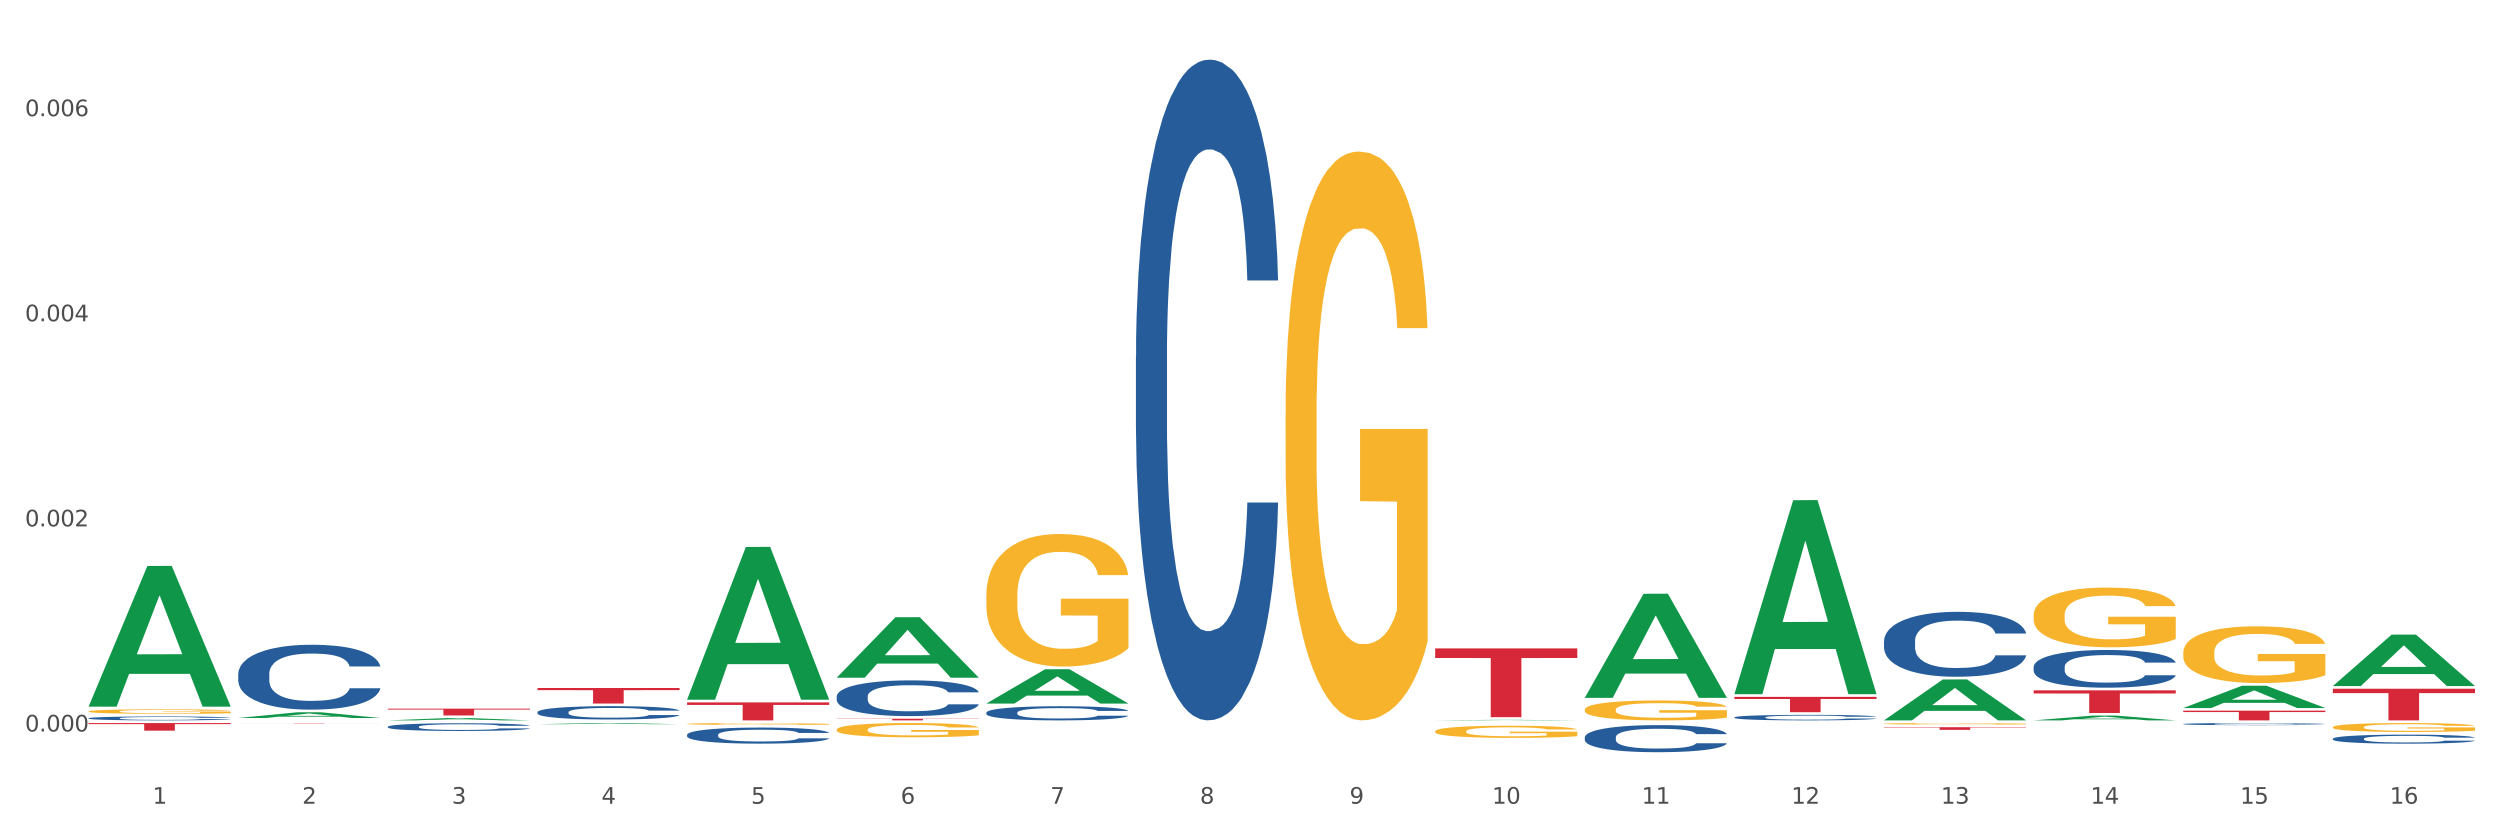 <?xml version="1.0" encoding="utf-8" standalone="no"?>
<!DOCTYPE svg PUBLIC "-//W3C//DTD SVG 1.1//EN"
  "http://www.w3.org/Graphics/SVG/1.1/DTD/svg11.dtd">
<svg xmlns:xlink="http://www.w3.org/1999/xlink" width="1080pt" height="360pt" viewBox="0 0 1080 360" xmlns="http://www.w3.org/2000/svg" version="1.1">
 <rect x="0" y="0" width="1080" height="360" fill="#333333" stroke="none"/>
 <defs>
  <style type="text/css">*{stroke-linejoin: round; stroke-linecap: butt}</style>
 </defs>
 <g id="figure_1">
  <g id="patch_1">
   <path d="M 0 360 
L 1080 360 
L 1080 0 
L 0 0 
z
" style="fill: #ffffff; stroke: #ffffff; stroke-linejoin: miter"/>
  </g>
  <g id="axes_1">
   <g id="matplotlib.axis_1">
    <g id="xtick_1">
     <g id="text_1">
      <!-- 1 -->
      <g style="fill: #4d4d4d" transform="translate(65.93 347.204) scale(0.096 -0.096)">
       <defs>
        <path id="DejaVuSans-31" d="M 794 531 
L 1825 531 
L 1825 4091 
L 703 3866 
L 703 4441 
L 1819 4666 
L 2450 4666 
L 2450 531 
L 3481 531 
L 3481 0 
L 794 0 
L 794 531 
z
" transform="scale(0.016)"/>
       </defs>
       <use xlink:href="#DejaVuSans-31"/>
      </g>
     </g>
    </g>
    <g id="xtick_2">
     <g id="text_2">
      <!-- 2 -->
      <g style="fill: #4d4d4d" transform="translate(130.565 347.204) scale(0.096 -0.096)">
       <defs>
        <path id="DejaVuSans-32" d="M 1228 531 
L 3431 531 
L 3431 0 
L 469 0 
L 469 531 
Q 828 903 1448 1529 
Q 2069 2156 2228 2338 
Q 2531 2678 2651 2914 
Q 2772 3150 2772 3378 
Q 2772 3750 2511 3984 
Q 2250 4219 1831 4219 
Q 1534 4219 1204 4116 
Q 875 4013 500 3803 
L 500 4441 
Q 881 4594 1212 4672 
Q 1544 4750 1819 4750 
Q 2544 4750 2975 4387 
Q 3406 4025 3406 3419 
Q 3406 3131 3298 2873 
Q 3191 2616 2906 2266 
Q 2828 2175 2409 1742 
Q 1991 1309 1228 531 
z
" transform="scale(0.016)"/>
       </defs>
       <use xlink:href="#DejaVuSans-32"/>
      </g>
     </g>
    </g>
    <g id="xtick_3">
     <g id="text_3">
      <!-- 3 -->
      <g style="fill: #4d4d4d" transform="translate(195.199 347.204) scale(0.096 -0.096)">
       <defs>
        <path id="DejaVuSans-33" d="M 2597 2516 
Q 3050 2419 3304 2112 
Q 3559 1806 3559 1356 
Q 3559 666 3084 287 
Q 2609 -91 1734 -91 
Q 1441 -91 1130 -33 
Q 819 25 488 141 
L 488 750 
Q 750 597 1062 519 
Q 1375 441 1716 441 
Q 2309 441 2620 675 
Q 2931 909 2931 1356 
Q 2931 1769 2642 2001 
Q 2353 2234 1838 2234 
L 1294 2234 
L 1294 2753 
L 1863 2753 
Q 2328 2753 2575 2939 
Q 2822 3125 2822 3475 
Q 2822 3834 2567 4026 
Q 2313 4219 1838 4219 
Q 1578 4219 1281 4162 
Q 984 4106 628 3988 
L 628 4550 
Q 988 4650 1302 4700 
Q 1616 4750 1894 4750 
Q 2613 4750 3031 4423 
Q 3450 4097 3450 3541 
Q 3450 3153 3228 2886 
Q 3006 2619 2597 2516 
z
" transform="scale(0.016)"/>
       </defs>
       <use xlink:href="#DejaVuSans-33"/>
      </g>
     </g>
    </g>
    <g id="xtick_4">
     <g id="text_4">
      <!-- 4 -->
      <g style="fill: #4d4d4d" transform="translate(259.833 347.204) scale(0.096 -0.096)">
       <defs>
        <path id="DejaVuSans-34" d="M 2419 4116 
L 825 1625 
L 2419 1625 
L 2419 4116 
z
M 2253 4666 
L 3047 4666 
L 3047 1625 
L 3713 1625 
L 3713 1100 
L 3047 1100 
L 3047 0 
L 2419 0 
L 2419 1100 
L 313 1100 
L 313 1709 
L 2253 4666 
z
" transform="scale(0.016)"/>
       </defs>
       <use xlink:href="#DejaVuSans-34"/>
      </g>
     </g>
    </g>
    <g id="xtick_5">
     <g id="text_5">
      <!-- 5 -->
      <g style="fill: #4d4d4d" transform="translate(324.467 347.204) scale(0.096 -0.096)">
       <defs>
        <path id="DejaVuSans-35" d="M 691 4666 
L 3169 4666 
L 3169 4134 
L 1269 4134 
L 1269 2991 
Q 1406 3038 1543 3061 
Q 1681 3084 1819 3084 
Q 2600 3084 3056 2656 
Q 3513 2228 3513 1497 
Q 3513 744 3044 326 
Q 2575 -91 1722 -91 
Q 1428 -91 1123 -41 
Q 819 9 494 109 
L 494 744 
Q 775 591 1075 516 
Q 1375 441 1709 441 
Q 2250 441 2565 725 
Q 2881 1009 2881 1497 
Q 2881 1984 2565 2268 
Q 2250 2553 1709 2553 
Q 1456 2553 1204 2497 
Q 953 2441 691 2322 
L 691 4666 
z
" transform="scale(0.016)"/>
       </defs>
       <use xlink:href="#DejaVuSans-35"/>
      </g>
     </g>
    </g>
    <g id="xtick_6">
     <g id="text_6">
      <!-- 6 -->
      <g style="fill: #4d4d4d" transform="translate(389.102 347.204) scale(0.096 -0.096)">
       <defs>
        <path id="DejaVuSans-36" d="M 2113 2584 
Q 1688 2584 1439 2293 
Q 1191 2003 1191 1497 
Q 1191 994 1439 701 
Q 1688 409 2113 409 
Q 2538 409 2786 701 
Q 3034 994 3034 1497 
Q 3034 2003 2786 2293 
Q 2538 2584 2113 2584 
z
M 3366 4563 
L 3366 3988 
Q 3128 4100 2886 4159 
Q 2644 4219 2406 4219 
Q 1781 4219 1451 3797 
Q 1122 3375 1075 2522 
Q 1259 2794 1537 2939 
Q 1816 3084 2150 3084 
Q 2853 3084 3261 2657 
Q 3669 2231 3669 1497 
Q 3669 778 3244 343 
Q 2819 -91 2113 -91 
Q 1303 -91 875 529 
Q 447 1150 447 2328 
Q 447 3434 972 4092 
Q 1497 4750 2381 4750 
Q 2619 4750 2861 4703 
Q 3103 4656 3366 4563 
z
" transform="scale(0.016)"/>
       </defs>
       <use xlink:href="#DejaVuSans-36"/>
      </g>
     </g>
    </g>
    <g id="xtick_7">
     <g id="text_7">
      <!-- 7 -->
      <g style="fill: #4d4d4d" transform="translate(453.736 347.204) scale(0.096 -0.096)">
       <defs>
        <path id="DejaVuSans-37" d="M 525 4666 
L 3525 4666 
L 3525 4397 
L 1831 0 
L 1172 0 
L 2766 4134 
L 525 4134 
L 525 4666 
z
" transform="scale(0.016)"/>
       </defs>
       <use xlink:href="#DejaVuSans-37"/>
      </g>
     </g>
    </g>
    <g id="xtick_8">
     <g id="text_8">
      <!-- 8 -->
      <g style="fill: #4d4d4d" transform="translate(518.37 347.204) scale(0.096 -0.096)">
       <defs>
        <path id="DejaVuSans-38" d="M 2034 2216 
Q 1584 2216 1326 1975 
Q 1069 1734 1069 1313 
Q 1069 891 1326 650 
Q 1584 409 2034 409 
Q 2484 409 2743 651 
Q 3003 894 3003 1313 
Q 3003 1734 2745 1975 
Q 2488 2216 2034 2216 
z
M 1403 2484 
Q 997 2584 770 2862 
Q 544 3141 544 3541 
Q 544 4100 942 4425 
Q 1341 4750 2034 4750 
Q 2731 4750 3128 4425 
Q 3525 4100 3525 3541 
Q 3525 3141 3298 2862 
Q 3072 2584 2669 2484 
Q 3125 2378 3379 2068 
Q 3634 1759 3634 1313 
Q 3634 634 3220 271 
Q 2806 -91 2034 -91 
Q 1263 -91 848 271 
Q 434 634 434 1313 
Q 434 1759 690 2068 
Q 947 2378 1403 2484 
z
M 1172 3481 
Q 1172 3119 1398 2916 
Q 1625 2713 2034 2713 
Q 2441 2713 2670 2916 
Q 2900 3119 2900 3481 
Q 2900 3844 2670 4047 
Q 2441 4250 2034 4250 
Q 1625 4250 1398 4047 
Q 1172 3844 1172 3481 
z
" transform="scale(0.016)"/>
       </defs>
       <use xlink:href="#DejaVuSans-38"/>
      </g>
     </g>
    </g>
    <g id="xtick_9">
     <g id="text_9">
      <!-- 9 -->
      <g style="fill: #4d4d4d" transform="translate(583.005 347.204) scale(0.096 -0.096)">
       <defs>
        <path id="DejaVuSans-39" d="M 703 97 
L 703 672 
Q 941 559 1184 500 
Q 1428 441 1663 441 
Q 2288 441 2617 861 
Q 2947 1281 2994 2138 
Q 2813 1869 2534 1725 
Q 2256 1581 1919 1581 
Q 1219 1581 811 2004 
Q 403 2428 403 3163 
Q 403 3881 828 4315 
Q 1253 4750 1959 4750 
Q 2769 4750 3195 4129 
Q 3622 3509 3622 2328 
Q 3622 1225 3098 567 
Q 2575 -91 1691 -91 
Q 1453 -91 1209 -44 
Q 966 3 703 97 
z
M 1959 2075 
Q 2384 2075 2632 2365 
Q 2881 2656 2881 3163 
Q 2881 3666 2632 3958 
Q 2384 4250 1959 4250 
Q 1534 4250 1286 3958 
Q 1038 3666 1038 3163 
Q 1038 2656 1286 2365 
Q 1534 2075 1959 2075 
z
" transform="scale(0.016)"/>
       </defs>
       <use xlink:href="#DejaVuSans-39"/>
      </g>
     </g>
    </g>
    <g id="xtick_10">
     <g id="text_10">
      <!-- 10 -->
      <g style="fill: #4d4d4d" transform="translate(644.585 347.204) scale(0.096 -0.096)">
       <defs>
        <path id="DejaVuSans-30" d="M 2034 4250 
Q 1547 4250 1301 3770 
Q 1056 3291 1056 2328 
Q 1056 1369 1301 889 
Q 1547 409 2034 409 
Q 2525 409 2770 889 
Q 3016 1369 3016 2328 
Q 3016 3291 2770 3770 
Q 2525 4250 2034 4250 
z
M 2034 4750 
Q 2819 4750 3233 4129 
Q 3647 3509 3647 2328 
Q 3647 1150 3233 529 
Q 2819 -91 2034 -91 
Q 1250 -91 836 529 
Q 422 1150 422 2328 
Q 422 3509 836 4129 
Q 1250 4750 2034 4750 
z
" transform="scale(0.016)"/>
       </defs>
       <use xlink:href="#DejaVuSans-31"/>
       <use xlink:href="#DejaVuSans-30" transform="translate(63.623 0)"/>
      </g>
     </g>
    </g>
    <g id="xtick_11">
     <g id="text_11">
      <!-- 11 -->
      <g style="fill: #4d4d4d" transform="translate(709.219 347.204) scale(0.096 -0.096)">
       <use xlink:href="#DejaVuSans-31"/>
       <use xlink:href="#DejaVuSans-31" transform="translate(63.623 0)"/>
      </g>
     </g>
    </g>
    <g id="xtick_12">
     <g id="text_12">
      <!-- 12 -->
      <g style="fill: #4d4d4d" transform="translate(773.854 347.204) scale(0.096 -0.096)">
       <use xlink:href="#DejaVuSans-31"/>
       <use xlink:href="#DejaVuSans-32" transform="translate(63.623 0)"/>
      </g>
     </g>
    </g>
    <g id="xtick_13">
     <g id="text_13">
      <!-- 13 -->
      <g style="fill: #4d4d4d" transform="translate(838.488 347.204) scale(0.096 -0.096)">
       <use xlink:href="#DejaVuSans-31"/>
       <use xlink:href="#DejaVuSans-33" transform="translate(63.623 0)"/>
      </g>
     </g>
    </g>
    <g id="xtick_14">
     <g id="text_14">
      <!-- 14 -->
      <g style="fill: #4d4d4d" transform="translate(903.122 347.204) scale(0.096 -0.096)">
       <use xlink:href="#DejaVuSans-31"/>
       <use xlink:href="#DejaVuSans-34" transform="translate(63.623 0)"/>
      </g>
     </g>
    </g>
    <g id="xtick_15">
     <g id="text_15">
      <!-- 15 -->
      <g style="fill: #4d4d4d" transform="translate(967.756 347.204) scale(0.096 -0.096)">
       <use xlink:href="#DejaVuSans-31"/>
       <use xlink:href="#DejaVuSans-35" transform="translate(63.623 0)"/>
      </g>
     </g>
    </g>
    <g id="xtick_16">
     <g id="text_16">
      <!-- 16 -->
      <g style="fill: #4d4d4d" transform="translate(1032.391 347.204) scale(0.096 -0.096)">
       <use xlink:href="#DejaVuSans-31"/>
       <use xlink:href="#DejaVuSans-36" transform="translate(63.623 0)"/>
      </g>
     </g>
    </g>
    <g id="xtick_17"/>
    <g id="xtick_18"/>
    <g id="xtick_19"/>
    <g id="xtick_20"/>
    <g id="xtick_21"/>
    <g id="xtick_22"/>
    <g id="xtick_23"/>
    <g id="xtick_24"/>
    <g id="xtick_25"/>
    <g id="xtick_26"/>
    <g id="xtick_27"/>
    <g id="xtick_28"/>
    <g id="xtick_29"/>
    <g id="xtick_30"/>
    <g id="xtick_31"/>
   </g>
   <g id="matplotlib.axis_2">
    <g id="ytick_1">
     <g id="text_17">
      <!-- 0.000 -->
      <g style="fill: #4d4d4d" transform="translate(10.8 316) scale(0.096 -0.096)">
       <defs>
        <path id="DejaVuSans-2e" d="M 684 794 
L 1344 794 
L 1344 0 
L 684 0 
L 684 794 
z
" transform="scale(0.016)"/>
       </defs>
       <use xlink:href="#DejaVuSans-30"/>
       <use xlink:href="#DejaVuSans-2e" transform="translate(63.623 0)"/>
       <use xlink:href="#DejaVuSans-30" transform="translate(95.41 0)"/>
       <use xlink:href="#DejaVuSans-30" transform="translate(159.033 0)"/>
       <use xlink:href="#DejaVuSans-30" transform="translate(222.656 0)"/>
      </g>
     </g>
    </g>
    <g id="ytick_2">
     <g id="text_18">
      <!-- 0.002 -->
      <g style="fill: #4d4d4d" transform="translate(10.8 227.397) scale(0.096 -0.096)">
       <use xlink:href="#DejaVuSans-30"/>
       <use xlink:href="#DejaVuSans-2e" transform="translate(63.623 0)"/>
       <use xlink:href="#DejaVuSans-30" transform="translate(95.41 0)"/>
       <use xlink:href="#DejaVuSans-30" transform="translate(159.033 0)"/>
       <use xlink:href="#DejaVuSans-32" transform="translate(222.656 0)"/>
      </g>
     </g>
    </g>
    <g id="ytick_3">
     <g id="text_19">
      <!-- 0.004 -->
      <g style="fill: #4d4d4d" transform="translate(10.8 138.794) scale(0.096 -0.096)">
       <use xlink:href="#DejaVuSans-30"/>
       <use xlink:href="#DejaVuSans-2e" transform="translate(63.623 0)"/>
       <use xlink:href="#DejaVuSans-30" transform="translate(95.41 0)"/>
       <use xlink:href="#DejaVuSans-30" transform="translate(159.033 0)"/>
       <use xlink:href="#DejaVuSans-34" transform="translate(222.656 0)"/>
      </g>
     </g>
    </g>
    <g id="ytick_4">
     <g id="text_20">
      <!-- 0.006 -->
      <g style="fill: #4d4d4d" transform="translate(10.8 50.191) scale(0.096 -0.096)">
       <use xlink:href="#DejaVuSans-30"/>
       <use xlink:href="#DejaVuSans-2e" transform="translate(63.623 0)"/>
       <use xlink:href="#DejaVuSans-30" transform="translate(95.41 0)"/>
       <use xlink:href="#DejaVuSans-30" transform="translate(159.033 0)"/>
       <use xlink:href="#DejaVuSans-36" transform="translate(222.656 0)"/>
      </g>
     </g>
    </g>
    <g id="ytick_5"/>
    <g id="ytick_6"/>
    <g id="ytick_7"/>
   </g>
   <g id="PolyCollection_1">
    <path d="M 38.283 305.172 
L 38.346 305.115 
L 63.667 244.502 
L 74.175 244.445 
L 99.686 305.286 
L 87.532 305.286 
L 82.024 291.119 
L 55.881 291.119 
L 55.691 291.347 
L 50.374 305.286 
L 38.283 305.286 
L 38.283 305.172 
L 59.173 282.664 
L 78.733 282.607 
L 69.048 257.413 
L 68.921 257.299 
L 68.794 257.47 
L 59.109 282.607 
L 59.173 282.664 
L 38.283 305.172 
z
" clip-path="url(#pb1167cf6e0)" style="fill: #109648"/>
    <path d="M 296.82 303.443 
L 358.223 303.443 
L 358.223 304.522 
L 334.069 304.529 
L 334.069 311.207 
L 320.828 311.207 
L 320.828 304.529 
L 296.82 304.522 
L 296.82 303.45 
L 296.82 303.443 
z
" clip-path="url(#pb1167cf6e0)" style="fill: #d62839"/>
    <path d="M 361.454 310.498 
L 422.857 310.498 
L 422.857 310.596 
L 398.703 310.597 
L 398.703 311.207 
L 385.463 311.207 
L 385.463 310.597 
L 361.454 310.596 
L 361.454 310.499 
L 361.454 310.498 
z
" clip-path="url(#pb1167cf6e0)" style="fill: #d62839"/>
    <path d="M 619.992 280.122 
L 681.394 280.122 
L 681.394 284.251 
L 657.241 284.279 
L 657.241 309.833 
L 644 309.833 
L 644 284.279 
L 619.992 284.251 
L 619.992 280.15 
L 619.992 280.122 
z
" clip-path="url(#pb1167cf6e0)" style="fill: #d62839"/>
    <path d="M 749.26 301.04 
L 810.663 301.04 
L 810.663 301.962 
L 786.509 301.968 
L 786.509 307.674 
L 773.268 307.674 
L 773.268 301.968 
L 749.26 301.962 
L 749.26 301.046 
L 749.26 301.04 
z
" clip-path="url(#pb1167cf6e0)" style="fill: #d62839"/>
    <path d="M 813.895 314.16 
L 875.297 314.16 
L 875.297 314.318 
L 851.143 314.32 
L 851.143 315.301 
L 837.903 315.301 
L 837.903 314.32 
L 813.895 314.318 
L 813.895 314.161 
L 813.895 314.16 
z
" clip-path="url(#pb1167cf6e0)" style="fill: #d62839"/>
    <path d="M 878.529 298.23 
L 939.931 298.23 
L 939.931 299.588 
L 915.778 299.597 
L 915.778 308.002 
L 902.537 308.002 
L 902.537 299.597 
L 878.529 299.588 
L 878.529 298.24 
L 878.529 298.23 
z
" clip-path="url(#pb1167cf6e0)" style="fill: #d62839"/>
    <path d="M 1007.797 297.534 
L 1069.2 297.534 
L 1069.2 299.434 
L 1045.046 299.447 
L 1045.046 311.207 
L 1031.806 311.207 
L 1031.806 299.447 
L 1007.797 299.434 
L 1007.797 297.547 
L 1007.797 297.534 
z
" clip-path="url(#pb1167cf6e0)" style="fill: #d62839"/>
    <path d="M 1007.797 314.138 
L 1007.87 314.134 
L 1007.87 314.007 
L 1008.015 313.898 
L 1008.74 313.633 
L 1009.827 313.415 
L 1010.625 313.298 
L 1011.422 313.203 
L 1012.365 313.108 
L 1013.524 313.009 
L 1015.627 312.864 
L 1016.932 312.79 
L 1018.527 312.713 
L 1021.426 312.6 
L 1023.529 312.536 
L 1025.703 312.484 
L 1029.256 312.42 
L 1031.576 312.392 
L 1034.04 312.371 
L 1037.013 312.357 
L 1039.26 312.353 
L 1044.19 312.364 
L 1048.394 312.395 
L 1050.424 312.42 
L 1053.034 312.462 
L 1054.411 312.491 
L 1056.659 312.547 
L 1058.978 312.621 
L 1060.573 312.685 
L 1062.966 312.805 
L 1064.778 312.924 
L 1066.445 313.073 
L 1067.315 313.175 
L 1067.968 313.27 
L 1068.548 313.379 
L 1069.128 313.552 
L 1056.079 313.552 
L 1055.571 313.429 
L 1054.774 313.312 
L 1053.614 313.2 
L 1052.599 313.129 
L 1050.859 313.041 
L 1049.264 312.984 
L 1047.597 312.942 
L 1045.567 312.907 
L 1043.972 312.889 
L 1041.725 312.875 
L 1037.303 312.879 
L 1034.33 312.907 
L 1032.3 312.942 
L 1030.996 312.974 
L 1029.836 313.009 
L 1028.531 313.058 
L 1027.008 313.133 
L 1025.921 313.2 
L 1024.834 313.284 
L 1023.964 313.369 
L 1023.166 313.468 
L 1022.514 313.573 
L 1022.006 313.683 
L 1021.571 313.817 
L 1021.209 314.039 
L 1021.209 314.522 
L 1021.354 314.632 
L 1021.716 314.776 
L 1022.151 314.885 
L 1022.876 315.016 
L 1023.529 315.104 
L 1024.761 315.231 
L 1026.138 315.337 
L 1027.226 315.404 
L 1028.313 315.46 
L 1030.198 315.538 
L 1032.3 315.601 
L 1034.113 315.64 
L 1036.578 315.675 
L 1038.245 315.69 
L 1039.695 315.697 
L 1043.247 315.697 
L 1045.784 315.686 
L 1048.612 315.661 
L 1050.786 315.63 
L 1052.599 315.591 
L 1054.629 315.527 
L 1055.934 315.467 
L 1055.934 314.73 
L 1039.985 314.727 
L 1039.985 314.236 
L 1069.2 314.236 
L 1069.2 315.675 
L 1067.968 315.75 
L 1066.59 315.817 
L 1065.14 315.877 
L 1062.966 315.951 
L 1060.356 316.021 
L 1058.036 316.07 
L 1055.571 316.113 
L 1052.671 316.152 
L 1048.902 316.187 
L 1046.582 316.201 
L 1043.682 316.212 
L 1040.275 316.215 
L 1037.303 316.208 
L 1034.403 316.19 
L 1031.358 316.159 
L 1028.386 316.113 
L 1026.138 316.067 
L 1023.891 316.011 
L 1021.499 315.936 
L 1019.614 315.866 
L 1018.164 315.802 
L 1016.569 315.721 
L 1014.829 315.616 
L 1013.524 315.52 
L 1012.365 315.422 
L 1011.132 315.295 
L 1010.262 315.185 
L 1009.392 315.048 
L 1008.885 314.945 
L 1008.305 314.787 
L 1007.87 314.564 
L 1007.797 314.138 
z
" clip-path="url(#pb1167cf6e0)" style="fill: #f7b32b"/>
    <path d="M 943.163 281.893 
L 943.236 281.871 
L 943.236 281.065 
L 943.381 280.371 
L 944.106 278.691 
L 945.193 277.303 
L 945.99 276.564 
L 946.788 275.959 
L 947.73 275.355 
L 948.89 274.728 
L 950.992 273.81 
L 952.297 273.339 
L 953.892 272.847 
L 956.792 272.13 
L 958.894 271.727 
L 961.069 271.391 
L 964.621 270.988 
L 966.941 270.809 
L 969.406 270.675 
L 972.378 270.585 
L 974.626 270.563 
L 979.555 270.63 
L 983.76 270.831 
L 985.79 270.988 
L 988.4 271.257 
L 989.777 271.436 
L 992.024 271.794 
L 994.344 272.264 
L 995.939 272.668 
L 998.331 273.429 
L 1000.144 274.19 
L 1001.811 275.131 
L 1002.681 275.78 
L 1003.333 276.385 
L 1003.913 277.079 
L 1004.493 278.176 
L 991.444 278.176 
L 990.937 277.392 
L 990.139 276.653 
L 988.979 275.937 
L 987.965 275.489 
L 986.225 274.929 
L 984.63 274.571 
L 982.962 274.302 
L 980.933 274.078 
L 979.338 273.966 
L 977.09 273.877 
L 972.668 273.899 
L 969.696 274.078 
L 967.666 274.302 
L 966.361 274.504 
L 965.201 274.728 
L 963.896 275.041 
L 962.374 275.511 
L 961.287 275.937 
L 960.199 276.474 
L 959.329 277.012 
L 958.532 277.639 
L 957.879 278.311 
L 957.372 279.005 
L 956.937 279.856 
L 956.575 281.266 
L 956.575 284.334 
L 956.72 285.028 
L 957.082 285.947 
L 957.517 286.641 
L 958.242 287.469 
L 958.894 288.029 
L 960.127 288.835 
L 961.504 289.507 
L 962.592 289.933 
L 963.679 290.291 
L 965.564 290.783 
L 967.666 291.187 
L 969.479 291.433 
L 971.943 291.657 
L 973.611 291.746 
L 975.061 291.791 
L 978.613 291.791 
L 981.15 291.724 
L 983.977 291.567 
L 986.152 291.366 
L 987.965 291.119 
L 989.994 290.716 
L 991.299 290.336 
L 991.299 285.655 
L 975.351 285.633 
L 975.351 282.52 
L 1004.566 282.52 
L 1004.566 291.657 
L 1003.333 292.127 
L 1001.956 292.552 
L 1000.506 292.933 
L 998.331 293.403 
L 995.721 293.851 
L 993.402 294.165 
L 990.937 294.434 
L 988.037 294.68 
L 984.267 294.904 
L 981.948 294.993 
L 979.048 295.061 
L 975.641 295.083 
L 972.668 295.038 
L 969.768 294.926 
L 966.724 294.725 
L 963.751 294.434 
L 961.504 294.142 
L 959.257 293.784 
L 956.865 293.314 
L 954.98 292.866 
L 953.53 292.463 
L 951.935 291.948 
L 950.195 291.276 
L 948.89 290.671 
L 947.73 290.044 
L 946.498 289.238 
L 945.628 288.544 
L 944.758 287.671 
L 944.251 287.021 
L 943.671 286.014 
L 943.236 284.603 
L 943.163 281.893 
z
" clip-path="url(#pb1167cf6e0)" style="fill: #f7b32b"/>
    <path d="M 878.529 265.762 
L 878.601 265.738 
L 878.601 264.89 
L 878.746 264.16 
L 879.471 262.393 
L 880.559 260.932 
L 881.356 260.155 
L 882.154 259.518 
L 883.096 258.882 
L 884.256 258.223 
L 886.358 257.257 
L 887.663 256.762 
L 889.258 256.244 
L 892.158 255.49 
L 894.26 255.066 
L 896.435 254.712 
L 899.987 254.288 
L 902.307 254.1 
L 904.772 253.958 
L 907.744 253.864 
L 909.991 253.841 
L 914.921 253.911 
L 919.126 254.123 
L 921.155 254.288 
L 923.765 254.571 
L 925.143 254.759 
L 927.39 255.136 
L 929.71 255.631 
L 931.305 256.055 
L 933.697 256.856 
L 935.509 257.657 
L 937.177 258.647 
L 938.047 259.33 
L 938.699 259.966 
L 939.279 260.696 
L 939.859 261.851 
L 926.81 261.851 
L 926.303 261.026 
L 925.505 260.249 
L 924.345 259.495 
L 923.33 259.024 
L 921.59 258.435 
L 919.996 258.058 
L 918.328 257.775 
L 916.298 257.539 
L 914.703 257.422 
L 912.456 257.327 
L 908.034 257.351 
L 905.062 257.539 
L 903.032 257.775 
L 901.727 257.987 
L 900.567 258.223 
L 899.262 258.552 
L 897.74 259.047 
L 896.652 259.495 
L 895.565 260.06 
L 894.695 260.626 
L 893.898 261.285 
L 893.245 261.992 
L 892.738 262.723 
L 892.303 263.618 
L 891.94 265.102 
L 891.94 268.33 
L 892.085 269.06 
L 892.448 270.026 
L 892.883 270.756 
L 893.608 271.628 
L 894.26 272.217 
L 895.492 273.065 
L 896.87 273.772 
L 897.957 274.22 
L 899.045 274.596 
L 900.93 275.115 
L 903.032 275.539 
L 904.844 275.798 
L 907.309 276.034 
L 908.976 276.128 
L 910.426 276.175 
L 913.978 276.175 
L 916.516 276.104 
L 919.343 275.939 
L 921.518 275.727 
L 923.33 275.468 
L 925.36 275.044 
L 926.665 274.644 
L 926.665 269.72 
L 910.716 269.696 
L 910.716 266.421 
L 939.931 266.421 
L 939.931 276.034 
L 938.699 276.528 
L 937.322 276.976 
L 935.872 277.376 
L 933.697 277.871 
L 931.087 278.342 
L 928.767 278.672 
L 926.303 278.955 
L 923.403 279.214 
L 919.633 279.45 
L 917.313 279.544 
L 914.413 279.615 
L 911.006 279.638 
L 908.034 279.591 
L 905.134 279.473 
L 902.089 279.261 
L 899.117 278.955 
L 896.87 278.649 
L 894.623 278.272 
L 892.23 277.777 
L 890.345 277.306 
L 888.895 276.882 
L 887.301 276.34 
L 885.561 275.633 
L 884.256 274.997 
L 883.096 274.337 
L 881.864 273.489 
L 880.994 272.759 
L 880.124 271.84 
L 879.616 271.157 
L 879.036 270.097 
L 878.601 268.612 
L 878.529 265.762 
z
" clip-path="url(#pb1167cf6e0)" style="fill: #f7b32b"/>
    <path d="M 813.895 312.658 
L 813.967 312.658 
L 813.967 312.636 
L 814.112 312.617 
L 814.837 312.572 
L 815.924 312.535 
L 816.722 312.515 
L 817.519 312.498 
L 818.462 312.482 
L 819.622 312.465 
L 821.724 312.441 
L 823.029 312.428 
L 824.624 312.415 
L 827.523 312.395 
L 829.626 312.384 
L 831.801 312.375 
L 835.353 312.365 
L 837.673 312.36 
L 840.137 312.356 
L 843.11 312.354 
L 845.357 312.353 
L 850.287 312.355 
L 854.491 312.36 
L 856.521 312.365 
L 859.131 312.372 
L 860.508 312.377 
L 862.756 312.386 
L 865.075 312.399 
L 866.67 312.41 
L 869.063 312.43 
L 870.875 312.451 
L 872.542 312.476 
L 873.412 312.494 
L 874.065 312.51 
L 874.645 312.529 
L 875.225 312.558 
L 862.176 312.558 
L 861.668 312.537 
L 860.871 312.517 
L 859.711 312.498 
L 858.696 312.486 
L 856.956 312.471 
L 855.361 312.461 
L 853.694 312.454 
L 851.664 312.448 
L 850.069 312.445 
L 847.822 312.442 
L 843.4 312.443 
L 840.427 312.448 
L 838.398 312.454 
L 837.093 312.459 
L 835.933 312.465 
L 834.628 312.474 
L 833.105 312.486 
L 832.018 312.498 
L 830.931 312.512 
L 830.061 312.527 
L 829.263 312.544 
L 828.611 312.562 
L 828.103 312.58 
L 827.668 312.603 
L 827.306 312.641 
L 827.306 312.724 
L 827.451 312.743 
L 827.813 312.767 
L 828.248 312.786 
L 828.973 312.808 
L 829.626 312.824 
L 830.858 312.845 
L 832.236 312.863 
L 833.323 312.875 
L 834.41 312.884 
L 836.295 312.898 
L 838.398 312.909 
L 840.21 312.915 
L 842.675 312.921 
L 844.342 312.924 
L 845.792 312.925 
L 849.344 312.925 
L 851.881 312.923 
L 854.709 312.919 
L 856.884 312.913 
L 858.696 312.907 
L 860.726 312.896 
L 862.031 312.886 
L 862.031 312.76 
L 846.082 312.759 
L 846.082 312.675 
L 875.297 312.675 
L 875.297 312.921 
L 874.065 312.934 
L 872.687 312.945 
L 871.237 312.956 
L 869.063 312.968 
L 866.453 312.98 
L 864.133 312.989 
L 861.668 312.996 
L 858.768 313.003 
L 854.999 313.009 
L 852.679 313.011 
L 849.779 313.013 
L 846.372 313.013 
L 843.4 313.012 
L 840.5 313.009 
L 837.455 313.004 
L 834.483 312.996 
L 832.236 312.988 
L 829.988 312.979 
L 827.596 312.966 
L 825.711 312.954 
L 824.261 312.943 
L 822.666 312.929 
L 820.926 312.911 
L 819.622 312.895 
L 818.462 312.878 
L 817.229 312.856 
L 816.359 312.837 
L 815.489 312.814 
L 814.982 312.796 
L 814.402 312.769 
L 813.967 312.731 
L 813.895 312.658 
z
" clip-path="url(#pb1167cf6e0)" style="fill: #f7b32b"/>
    <path d="M 684.626 306.583 
L 684.698 306.575 
L 684.698 306.293 
L 684.843 306.049 
L 685.568 305.46 
L 686.656 304.974 
L 687.453 304.715 
L 688.251 304.503 
L 689.193 304.291 
L 690.353 304.071 
L 692.455 303.749 
L 693.76 303.584 
L 695.355 303.412 
L 698.255 303.16 
L 700.357 303.019 
L 702.532 302.901 
L 706.084 302.76 
L 708.404 302.697 
L 710.869 302.65 
L 713.841 302.619 
L 716.088 302.611 
L 721.018 302.634 
L 725.223 302.705 
L 727.253 302.76 
L 729.862 302.854 
L 731.24 302.917 
L 733.487 303.043 
L 735.807 303.208 
L 737.402 303.349 
L 739.794 303.616 
L 741.606 303.883 
L 743.274 304.212 
L 744.144 304.44 
L 744.796 304.652 
L 745.376 304.895 
L 745.956 305.28 
L 732.907 305.28 
L 732.4 305.005 
L 731.602 304.746 
L 730.442 304.495 
L 729.427 304.338 
L 727.687 304.142 
L 726.093 304.016 
L 724.425 303.922 
L 722.395 303.843 
L 720.801 303.804 
L 718.553 303.773 
L 714.131 303.781 
L 711.159 303.843 
L 709.129 303.922 
L 707.824 303.993 
L 706.664 304.071 
L 705.359 304.181 
L 703.837 304.346 
L 702.749 304.495 
L 701.662 304.683 
L 700.792 304.872 
L 699.995 305.092 
L 699.342 305.327 
L 698.835 305.57 
L 698.4 305.869 
L 698.037 306.363 
L 698.037 307.439 
L 698.182 307.682 
L 698.545 308.004 
L 698.98 308.247 
L 699.705 308.538 
L 700.357 308.734 
L 701.59 309.017 
L 702.967 309.252 
L 704.054 309.401 
L 705.142 309.527 
L 707.027 309.7 
L 709.129 309.841 
L 710.941 309.927 
L 713.406 310.006 
L 715.074 310.037 
L 716.523 310.053 
L 720.076 310.053 
L 722.613 310.029 
L 725.44 309.974 
L 727.615 309.904 
L 729.427 309.817 
L 731.457 309.676 
L 732.762 309.543 
L 732.762 307.902 
L 716.813 307.894 
L 716.813 306.803 
L 746.029 306.803 
L 746.029 310.006 
L 744.796 310.171 
L 743.419 310.32 
L 741.969 310.453 
L 739.794 310.618 
L 737.184 310.775 
L 734.864 310.885 
L 732.4 310.979 
L 729.5 311.065 
L 725.73 311.144 
L 723.41 311.175 
L 720.511 311.199 
L 717.103 311.207 
L 714.131 311.191 
L 711.231 311.152 
L 708.187 311.081 
L 705.214 310.979 
L 702.967 310.877 
L 700.72 310.751 
L 698.327 310.587 
L 696.442 310.43 
L 694.993 310.288 
L 693.398 310.108 
L 691.658 309.872 
L 690.353 309.66 
L 689.193 309.44 
L 687.961 309.158 
L 687.091 308.915 
L 686.221 308.608 
L 685.713 308.381 
L 685.133 308.027 
L 684.698 307.533 
L 684.626 306.583 
z
" clip-path="url(#pb1167cf6e0)" style="fill: #f7b32b"/>
    <path d="M 619.992 315.937 
L 620.064 315.932 
L 620.064 315.759 
L 620.209 315.611 
L 620.934 315.251 
L 622.021 314.953 
L 622.819 314.795 
L 623.616 314.665 
L 624.559 314.535 
L 625.719 314.401 
L 627.821 314.204 
L 629.126 314.103 
L 630.721 313.998 
L 633.621 313.844 
L 635.723 313.758 
L 637.898 313.686 
L 641.45 313.599 
L 643.77 313.561 
L 646.235 313.532 
L 649.207 313.513 
L 651.454 313.508 
L 656.384 313.523 
L 660.588 313.566 
L 662.618 313.599 
L 665.228 313.657 
L 666.605 313.695 
L 668.853 313.772 
L 671.173 313.873 
L 672.767 313.959 
L 675.16 314.123 
L 676.972 314.286 
L 678.639 314.487 
L 679.509 314.627 
L 680.162 314.756 
L 680.742 314.905 
L 681.322 315.14 
L 668.273 315.14 
L 667.765 314.972 
L 666.968 314.814 
L 665.808 314.66 
L 664.793 314.564 
L 663.053 314.444 
L 661.458 314.367 
L 659.791 314.31 
L 657.761 314.262 
L 656.166 314.238 
L 653.919 314.219 
L 649.497 314.223 
L 646.525 314.262 
L 644.495 314.31 
L 643.19 314.353 
L 642.03 314.401 
L 640.725 314.468 
L 639.203 314.569 
L 638.115 314.66 
L 637.028 314.775 
L 636.158 314.891 
L 635.36 315.025 
L 634.708 315.169 
L 634.201 315.318 
L 633.766 315.5 
L 633.403 315.803 
L 633.403 316.46 
L 633.548 316.609 
L 633.911 316.806 
L 634.346 316.955 
L 635.07 317.132 
L 635.723 317.252 
L 636.955 317.425 
L 638.333 317.569 
L 639.42 317.66 
L 640.508 317.737 
L 642.392 317.843 
L 644.495 317.929 
L 646.307 317.982 
L 648.772 318.03 
L 650.439 318.049 
L 651.889 318.059 
L 655.441 318.059 
L 657.979 318.044 
L 660.806 318.011 
L 662.981 317.968 
L 664.793 317.915 
L 666.823 317.828 
L 668.128 317.747 
L 668.128 316.743 
L 652.179 316.739 
L 652.179 316.071 
L 681.394 316.071 
L 681.394 318.03 
L 680.162 318.131 
L 678.784 318.222 
L 677.335 318.304 
L 675.16 318.404 
L 672.55 318.5 
L 670.23 318.568 
L 667.765 318.625 
L 664.866 318.678 
L 661.096 318.726 
L 658.776 318.745 
L 655.876 318.76 
L 652.469 318.764 
L 649.497 318.755 
L 646.597 318.731 
L 643.552 318.688 
L 640.58 318.625 
L 638.333 318.563 
L 636.085 318.486 
L 633.693 318.385 
L 631.808 318.289 
L 630.358 318.203 
L 628.763 318.092 
L 627.024 317.948 
L 625.719 317.819 
L 624.559 317.684 
L 623.326 317.512 
L 622.456 317.363 
L 621.587 317.175 
L 621.079 317.036 
L 620.499 316.82 
L 620.064 316.518 
L 619.992 315.937 
z
" clip-path="url(#pb1167cf6e0)" style="fill: #f7b32b"/>
    <path d="M 555.357 179.011 
L 555.43 178.787 
L 555.43 170.707 
L 555.575 163.749 
L 556.3 146.916 
L 557.387 133.001 
L 558.185 125.594 
L 558.982 119.534 
L 559.924 113.474 
L 561.084 107.19 
L 563.187 97.988 
L 564.492 93.275 
L 566.086 88.337 
L 568.986 81.155 
L 571.089 77.115 
L 573.263 73.748 
L 576.816 69.708 
L 579.135 67.913 
L 581.6 66.566 
L 584.573 65.668 
L 586.82 65.444 
L 591.749 66.117 
L 595.954 68.137 
L 597.984 69.708 
L 600.594 72.402 
L 601.971 74.197 
L 604.218 77.788 
L 606.538 82.501 
L 608.133 86.541 
L 610.525 94.172 
L 612.338 101.803 
L 614.005 111.23 
L 614.875 117.739 
L 615.528 123.799 
L 616.107 130.756 
L 616.687 141.754 
L 603.638 141.754 
L 603.131 133.898 
L 602.334 126.492 
L 601.174 119.31 
L 600.159 114.821 
L 598.419 109.21 
L 596.824 105.619 
L 595.157 102.926 
L 593.127 100.681 
L 591.532 99.559 
L 589.285 98.661 
L 584.862 98.886 
L 581.89 100.681 
L 579.86 102.926 
L 578.555 104.946 
L 577.396 107.19 
L 576.091 110.332 
L 574.568 115.045 
L 573.481 119.31 
L 572.393 124.696 
L 571.524 130.083 
L 570.726 136.367 
L 570.074 143.1 
L 569.566 150.058 
L 569.131 158.587 
L 568.769 172.727 
L 568.769 203.475 
L 568.914 210.433 
L 569.276 219.635 
L 569.711 226.592 
L 570.436 234.897 
L 571.089 240.508 
L 572.321 248.588 
L 573.698 255.321 
L 574.786 259.585 
L 575.873 263.176 
L 577.758 268.114 
L 579.86 272.154 
L 581.673 274.623 
L 584.138 276.867 
L 585.805 277.765 
L 587.255 278.214 
L 590.807 278.214 
L 593.344 277.541 
L 596.172 275.969 
L 598.346 273.95 
L 600.159 271.481 
L 602.189 267.441 
L 603.494 263.625 
L 603.494 216.717 
L 587.545 216.493 
L 587.545 185.295 
L 616.76 185.295 
L 616.76 276.867 
L 615.528 281.581 
L 614.15 285.845 
L 612.7 289.66 
L 610.525 294.374 
L 607.916 298.862 
L 605.596 302.005 
L 603.131 304.698 
L 600.231 307.167 
L 596.462 309.411 
L 594.142 310.309 
L 591.242 310.982 
L 587.835 311.207 
L 584.862 310.758 
L 581.963 309.636 
L 578.918 307.616 
L 575.946 304.698 
L 573.698 301.78 
L 571.451 298.189 
L 569.059 293.476 
L 567.174 288.987 
L 565.724 284.947 
L 564.129 279.785 
L 562.389 273.052 
L 561.084 266.992 
L 559.924 260.708 
L 558.692 252.628 
L 557.822 245.67 
L 556.952 236.917 
L 556.445 230.408 
L 555.865 220.308 
L 555.43 206.168 
L 555.357 179.011 
z
" clip-path="url(#pb1167cf6e0)" style="fill: #f7b32b"/>
    <path d="M 426.089 257.149 
L 426.161 257.097 
L 426.161 255.214 
L 426.306 253.593 
L 427.031 249.671 
L 428.119 246.428 
L 428.916 244.702 
L 429.713 243.29 
L 430.656 241.878 
L 431.816 240.414 
L 433.918 238.269 
L 435.223 237.171 
L 436.818 236.021 
L 439.718 234.347 
L 441.82 233.406 
L 443.995 232.621 
L 447.547 231.68 
L 449.867 231.261 
L 452.332 230.948 
L 455.304 230.738 
L 457.551 230.686 
L 462.481 230.843 
L 466.686 231.314 
L 468.715 231.68 
L 471.325 232.307 
L 472.703 232.726 
L 474.95 233.562 
L 477.27 234.661 
L 478.865 235.602 
L 481.257 237.38 
L 483.069 239.158 
L 484.737 241.355 
L 485.606 242.872 
L 486.259 244.284 
L 486.839 245.905 
L 487.419 248.468 
L 474.37 248.468 
L 473.862 246.637 
L 473.065 244.911 
L 471.905 243.238 
L 470.89 242.192 
L 469.15 240.884 
L 467.555 240.048 
L 465.888 239.42 
L 463.858 238.897 
L 462.263 238.635 
L 460.016 238.426 
L 455.594 238.479 
L 452.622 238.897 
L 450.592 239.42 
L 449.287 239.891 
L 448.127 240.414 
L 446.822 241.146 
L 445.3 242.244 
L 444.212 243.238 
L 443.125 244.493 
L 442.255 245.748 
L 441.458 247.213 
L 440.805 248.782 
L 440.298 250.403 
L 439.863 252.39 
L 439.5 255.685 
L 439.5 262.85 
L 439.645 264.471 
L 440.008 266.615 
L 440.443 268.237 
L 441.168 270.172 
L 441.82 271.479 
L 443.052 273.362 
L 444.43 274.931 
L 445.517 275.925 
L 446.605 276.762 
L 448.489 277.912 
L 450.592 278.853 
L 452.404 279.429 
L 454.869 279.952 
L 456.536 280.161 
L 457.986 280.266 
L 461.538 280.266 
L 464.076 280.109 
L 466.903 279.743 
L 469.078 279.272 
L 470.89 278.697 
L 472.92 277.755 
L 474.225 276.866 
L 474.225 265.936 
L 458.276 265.883 
L 458.276 258.614 
L 487.491 258.614 
L 487.491 279.952 
L 486.259 281.05 
L 484.882 282.044 
L 483.432 282.933 
L 481.257 284.031 
L 478.647 285.077 
L 476.327 285.809 
L 473.862 286.437 
L 470.963 287.012 
L 467.193 287.535 
L 464.873 287.744 
L 461.973 287.901 
L 458.566 287.954 
L 455.594 287.849 
L 452.694 287.587 
L 449.649 287.117 
L 446.677 286.437 
L 444.43 285.757 
L 442.182 284.92 
L 439.79 283.822 
L 437.905 282.776 
L 436.455 281.835 
L 434.861 280.632 
L 433.121 279.063 
L 431.816 277.651 
L 430.656 276.186 
L 429.424 274.303 
L 428.554 272.682 
L 427.684 270.643 
L 427.176 269.126 
L 426.596 266.772 
L 426.161 263.478 
L 426.089 257.149 
z
" clip-path="url(#pb1167cf6e0)" style="fill: #f7b32b"/>
    <path d="M 232.186 297.217 
L 293.588 297.217 
L 293.588 298.148 
L 269.435 298.154 
L 269.435 303.913 
L 256.194 303.913 
L 256.194 298.154 
L 232.186 298.148 
L 232.186 297.224 
L 232.186 297.217 
z
" clip-path="url(#pb1167cf6e0)" style="fill: #d62839"/>
    <path d="M 167.552 306.147 
L 228.954 306.147 
L 228.954 306.553 
L 204.801 306.556 
L 204.801 309.07 
L 191.56 309.07 
L 191.56 306.556 
L 167.552 306.553 
L 167.552 306.15 
L 167.552 306.147 
z
" clip-path="url(#pb1167cf6e0)" style="fill: #d62839"/>
    <path d="M 102.917 312.353 
L 164.32 312.353 
L 164.32 312.37 
L 140.166 312.37 
L 140.166 312.474 
L 126.925 312.474 
L 126.925 312.37 
L 102.917 312.37 
L 102.917 312.353 
L 102.917 312.353 
z
" clip-path="url(#pb1167cf6e0)" style="fill: #d62839"/>
    <path d="M 38.283 312.353 
L 99.686 312.353 
L 99.686 312.812 
L 75.532 312.815 
L 75.532 315.657 
L 62.291 315.657 
L 62.291 312.815 
L 38.283 312.812 
L 38.283 312.356 
L 38.283 312.353 
z
" clip-path="url(#pb1167cf6e0)" style="fill: #d62839"/>
    <path d="M 1007.797 319.115 
L 1007.87 319.112 
L 1007.87 319.012 
L 1008.088 318.876 
L 1008.886 318.627 
L 1009.902 318.438 
L 1011.644 318.217 
L 1012.588 318.124 
L 1013.822 318.021 
L 1016.362 317.853 
L 1019.265 317.711 
L 1021.297 317.632 
L 1022.821 317.582 
L 1026.233 317.493 
L 1028.192 317.454 
L 1030.225 317.422 
L 1031.967 317.401 
L 1034.87 317.376 
L 1037.192 317.365 
L 1039.878 317.361 
L 1042.128 317.365 
L 1045.103 317.379 
L 1049.458 317.422 
L 1051.128 317.447 
L 1053.378 317.49 
L 1055.7 317.547 
L 1057.587 317.604 
L 1059.765 317.686 
L 1062.015 317.793 
L 1064.192 317.928 
L 1065.716 318.053 
L 1066.95 318.185 
L 1068.039 318.345 
L 1068.837 318.52 
L 1069.2 318.666 
L 1055.918 318.666 
L 1055.555 318.534 
L 1054.829 318.392 
L 1054.103 318.295 
L 1053.305 318.217 
L 1052.071 318.128 
L 1050.982 318.071 
L 1049.168 318.003 
L 1047.499 317.96 
L 1046.12 317.935 
L 1044.45 317.914 
L 1040.894 317.893 
L 1038.354 317.893 
L 1036.757 317.9 
L 1034.797 317.918 
L 1033.128 317.942 
L 1031.168 317.985 
L 1029.644 318.032 
L 1028.12 318.092 
L 1027.249 318.135 
L 1025.942 318.213 
L 1025.071 318.278 
L 1023.91 318.388 
L 1023.257 318.466 
L 1022.096 318.67 
L 1021.588 318.819 
L 1021.37 318.923 
L 1021.225 319.037 
L 1021.225 319.593 
L 1021.66 319.842 
L 1022.023 319.949 
L 1022.604 320.07 
L 1023.692 320.227 
L 1025.289 320.381 
L 1026.959 320.491 
L 1028.338 320.559 
L 1029.644 320.609 
L 1030.95 320.648 
L 1032.547 320.684 
L 1033.854 320.705 
L 1035.813 320.726 
L 1038.136 320.737 
L 1039.95 320.737 
L 1043.652 320.719 
L 1045.321 320.701 
L 1046.918 320.676 
L 1048.66 320.637 
L 1050.039 320.594 
L 1050.837 320.562 
L 1052.144 320.495 
L 1053.16 320.423 
L 1054.031 320.341 
L 1054.611 320.27 
L 1055.265 320.163 
L 1055.773 320.042 
L 1055.918 319.978 
L 1069.2 319.978 
L 1068.91 320.106 
L 1068.402 320.231 
L 1067.386 320.398 
L 1066.587 320.495 
L 1065.353 320.612 
L 1064.047 320.712 
L 1062.232 320.823 
L 1060.563 320.904 
L 1058.821 320.976 
L 1056.934 321.04 
L 1053.523 321.129 
L 1052.289 321.154 
L 1049.676 321.197 
L 1047.644 321.222 
L 1044.668 321.247 
L 1041.62 321.261 
L 1038.426 321.265 
L 1035.596 321.257 
L 1032.475 321.236 
L 1030.515 321.215 
L 1028.338 321.183 
L 1025.797 321.133 
L 1023.402 321.072 
L 1021.152 321.001 
L 1019.047 320.919 
L 1017.088 320.826 
L 1014.547 320.673 
L 1012.66 320.523 
L 1011.281 320.384 
L 1010.338 320.266 
L 1009.394 320.117 
L 1008.886 320.013 
L 1008.088 319.764 
L 1007.797 319.532 
L 1007.797 319.115 
z
" clip-path="url(#pb1167cf6e0)" style="fill: #255c99"/>
    <path d="M 943.163 312.767 
L 943.236 312.767 
L 943.236 312.743 
L 943.453 312.711 
L 944.252 312.652 
L 945.268 312.607 
L 947.01 312.555 
L 947.953 312.533 
L 949.187 312.509 
L 951.728 312.469 
L 954.631 312.436 
L 956.663 312.417 
L 958.187 312.405 
L 961.598 312.384 
L 963.558 312.375 
L 965.59 312.367 
L 967.332 312.362 
L 970.235 312.356 
L 972.558 312.354 
L 975.243 312.353 
L 977.493 312.354 
L 980.469 312.357 
L 984.824 312.367 
L 986.493 312.373 
L 988.743 312.383 
L 991.066 312.397 
L 992.953 312.41 
L 995.13 312.43 
L 997.38 312.455 
L 999.558 312.487 
L 1001.082 312.516 
L 1002.316 312.548 
L 1003.404 312.585 
L 1004.203 312.627 
L 1004.566 312.661 
L 991.284 312.661 
L 990.921 312.63 
L 990.195 312.596 
L 989.469 312.574 
L 988.671 312.555 
L 987.437 312.534 
L 986.348 312.521 
L 984.534 312.505 
L 982.864 312.495 
L 981.485 312.489 
L 979.816 312.484 
L 976.26 312.479 
L 973.719 312.479 
L 972.122 312.48 
L 970.163 312.484 
L 968.494 312.49 
L 966.534 312.5 
L 965.01 312.511 
L 963.485 312.526 
L 962.615 312.536 
L 961.308 312.554 
L 960.437 312.569 
L 959.276 312.596 
L 958.623 312.614 
L 957.461 312.662 
L 956.953 312.697 
L 956.736 312.722 
L 956.59 312.749 
L 956.59 312.88 
L 957.026 312.939 
L 957.389 312.964 
L 957.969 312.993 
L 959.058 313.03 
L 960.655 313.066 
L 962.324 313.092 
L 963.703 313.108 
L 965.01 313.12 
L 966.316 313.129 
L 967.913 313.138 
L 969.219 313.143 
L 971.179 313.148 
L 973.502 313.15 
L 975.316 313.15 
L 979.018 313.146 
L 980.687 313.142 
L 982.284 313.136 
L 984.026 313.127 
L 985.405 313.117 
L 986.203 313.109 
L 987.509 313.093 
L 988.526 313.076 
L 989.397 313.057 
L 989.977 313.04 
L 990.63 313.015 
L 991.138 312.986 
L 991.284 312.971 
L 1004.566 312.971 
L 1004.275 313.001 
L 1003.767 313.031 
L 1002.751 313.07 
L 1001.953 313.093 
L 1000.719 313.121 
L 999.413 313.145 
L 997.598 313.171 
L 995.929 313.19 
L 994.187 313.207 
L 992.3 313.222 
L 988.888 313.243 
L 987.655 313.249 
L 985.042 313.259 
L 983.009 313.265 
L 980.034 313.271 
L 976.985 313.274 
L 973.792 313.275 
L 970.961 313.273 
L 967.84 313.268 
L 965.881 313.263 
L 963.703 313.256 
L 961.163 313.244 
L 958.768 313.23 
L 956.518 313.213 
L 954.413 313.193 
L 952.453 313.171 
L 949.913 313.135 
L 948.026 313.1 
L 946.647 313.067 
L 945.703 313.039 
L 944.76 313.004 
L 944.252 312.98 
L 943.453 312.921 
L 943.163 312.866 
L 943.163 312.767 
z
" clip-path="url(#pb1167cf6e0)" style="fill: #255c99"/>
    <path d="M 878.529 288.108 
L 878.601 288.093 
L 878.601 287.676 
L 878.819 287.111 
L 879.618 286.069 
L 880.634 285.28 
L 882.376 284.357 
L 883.319 283.97 
L 884.553 283.538 
L 887.093 282.839 
L 889.996 282.243 
L 892.029 281.916 
L 893.553 281.707 
L 896.964 281.335 
L 898.924 281.172 
L 900.956 281.038 
L 902.698 280.948 
L 905.601 280.844 
L 907.924 280.799 
L 910.609 280.785 
L 912.859 280.799 
L 915.835 280.859 
L 920.19 281.038 
L 921.859 281.142 
L 924.109 281.32 
L 926.432 281.559 
L 928.319 281.797 
L 930.496 282.139 
L 932.746 282.586 
L 934.923 283.151 
L 936.448 283.672 
L 937.681 284.223 
L 938.77 284.893 
L 939.569 285.622 
L 939.931 286.233 
L 926.649 286.233 
L 926.286 285.682 
L 925.561 285.086 
L 924.835 284.685 
L 924.036 284.357 
L 922.803 283.985 
L 921.714 283.747 
L 919.899 283.464 
L 918.23 283.285 
L 916.851 283.181 
L 915.182 283.092 
L 911.625 283.002 
L 909.085 283.002 
L 907.488 283.032 
L 905.529 283.107 
L 903.859 283.211 
L 901.9 283.389 
L 900.375 283.583 
L 898.851 283.836 
L 897.98 284.015 
L 896.674 284.342 
L 895.803 284.61 
L 894.642 285.072 
L 893.988 285.399 
L 892.827 286.247 
L 892.319 286.873 
L 892.101 287.304 
L 891.956 287.781 
L 891.956 290.103 
L 892.392 291.145 
L 892.754 291.591 
L 893.335 292.097 
L 894.424 292.752 
L 896.021 293.392 
L 897.69 293.854 
L 899.069 294.137 
L 900.375 294.345 
L 901.682 294.509 
L 903.279 294.658 
L 904.585 294.747 
L 906.545 294.836 
L 908.867 294.881 
L 910.682 294.881 
L 914.383 294.807 
L 916.053 294.732 
L 917.649 294.628 
L 919.391 294.464 
L 920.77 294.286 
L 921.569 294.152 
L 922.875 293.869 
L 923.891 293.571 
L 924.762 293.229 
L 925.343 292.931 
L 925.996 292.484 
L 926.504 291.978 
L 926.649 291.71 
L 939.931 291.71 
L 939.641 292.246 
L 939.133 292.767 
L 938.117 293.467 
L 937.319 293.869 
L 936.085 294.36 
L 934.778 294.777 
L 932.964 295.238 
L 931.294 295.581 
L 929.552 295.878 
L 927.665 296.146 
L 924.254 296.518 
L 923.02 296.623 
L 920.407 296.801 
L 918.375 296.905 
L 915.399 297.01 
L 912.351 297.069 
L 909.158 297.084 
L 906.327 297.054 
L 903.206 296.965 
L 901.246 296.876 
L 899.069 296.742 
L 896.529 296.533 
L 894.134 296.28 
L 891.884 295.982 
L 889.779 295.64 
L 887.819 295.253 
L 885.279 294.613 
L 883.392 293.988 
L 882.013 293.407 
L 881.069 292.916 
L 880.126 292.291 
L 879.618 291.859 
L 878.819 290.817 
L 878.529 289.85 
L 878.529 288.108 
z
" clip-path="url(#pb1167cf6e0)" style="fill: #255c99"/>
    <path d="M 813.895 276.912 
L 813.967 276.886 
L 813.967 276.169 
L 814.185 275.195 
L 814.983 273.402 
L 815.999 272.044 
L 817.741 270.456 
L 818.685 269.79 
L 819.919 269.047 
L 822.459 267.842 
L 825.362 266.818 
L 827.394 266.254 
L 828.919 265.895 
L 832.33 265.255 
L 834.289 264.973 
L 836.322 264.742 
L 838.064 264.589 
L 840.967 264.409 
L 843.289 264.332 
L 845.975 264.307 
L 848.225 264.332 
L 851.201 264.435 
L 855.555 264.742 
L 857.225 264.922 
L 859.475 265.229 
L 861.797 265.639 
L 863.684 266.049 
L 865.862 266.638 
L 868.112 267.407 
L 870.289 268.38 
L 871.813 269.277 
L 873.047 270.225 
L 874.136 271.378 
L 874.934 272.633 
L 875.297 273.684 
L 862.015 273.684 
L 861.652 272.736 
L 860.926 271.711 
L 860.201 271.019 
L 859.402 270.456 
L 858.168 269.815 
L 857.08 269.405 
L 855.265 268.918 
L 853.596 268.611 
L 852.217 268.432 
L 850.547 268.278 
L 846.991 268.124 
L 844.451 268.124 
L 842.854 268.175 
L 840.894 268.304 
L 839.225 268.483 
L 837.265 268.79 
L 835.741 269.123 
L 834.217 269.559 
L 833.346 269.866 
L 832.04 270.43 
L 831.169 270.891 
L 830.007 271.685 
L 829.354 272.249 
L 828.193 273.709 
L 827.685 274.786 
L 827.467 275.528 
L 827.322 276.348 
L 827.322 280.345 
L 827.757 282.139 
L 828.12 282.907 
L 828.701 283.778 
L 829.79 284.906 
L 831.386 286.007 
L 833.056 286.801 
L 834.435 287.288 
L 835.741 287.647 
L 837.048 287.929 
L 838.644 288.185 
L 839.951 288.339 
L 841.91 288.492 
L 844.233 288.569 
L 846.047 288.569 
L 849.749 288.441 
L 851.418 288.313 
L 853.015 288.134 
L 854.757 287.852 
L 856.136 287.544 
L 856.934 287.314 
L 858.241 286.827 
L 859.257 286.315 
L 860.128 285.725 
L 860.709 285.213 
L 861.362 284.444 
L 861.87 283.573 
L 862.015 283.112 
L 875.297 283.112 
L 875.007 284.034 
L 874.499 284.931 
L 873.483 286.135 
L 872.684 286.827 
L 871.45 287.673 
L 870.144 288.39 
L 868.329 289.184 
L 866.66 289.773 
L 864.918 290.286 
L 863.031 290.747 
L 859.62 291.388 
L 858.386 291.567 
L 855.773 291.874 
L 853.741 292.054 
L 850.765 292.233 
L 847.717 292.335 
L 844.523 292.361 
L 841.693 292.31 
L 838.572 292.156 
L 836.612 292.002 
L 834.435 291.772 
L 831.894 291.413 
L 829.499 290.978 
L 827.249 290.465 
L 825.144 289.876 
L 823.185 289.21 
L 820.644 288.108 
L 818.757 287.032 
L 817.378 286.033 
L 816.435 285.187 
L 815.491 284.111 
L 814.983 283.368 
L 814.185 281.575 
L 813.895 279.91 
L 813.895 276.912 
z
" clip-path="url(#pb1167cf6e0)" style="fill: #255c99"/>
    <path d="M 749.26 309.893 
L 749.333 309.891 
L 749.333 309.829 
L 749.551 309.747 
L 750.349 309.594 
L 751.365 309.479 
L 753.107 309.344 
L 754.051 309.287 
L 755.284 309.224 
L 757.825 309.121 
L 760.728 309.034 
L 762.76 308.986 
L 764.284 308.956 
L 767.696 308.901 
L 769.655 308.877 
L 771.687 308.858 
L 773.429 308.845 
L 776.333 308.829 
L 778.655 308.823 
L 781.341 308.821 
L 783.591 308.823 
L 786.566 308.831 
L 790.921 308.858 
L 792.59 308.873 
L 794.84 308.899 
L 797.163 308.934 
L 799.05 308.969 
L 801.227 309.019 
L 803.477 309.084 
L 805.655 309.167 
L 807.179 309.243 
L 808.413 309.324 
L 809.502 309.422 
L 810.3 309.529 
L 810.663 309.618 
L 797.381 309.618 
L 797.018 309.537 
L 796.292 309.45 
L 795.566 309.391 
L 794.768 309.344 
L 793.534 309.289 
L 792.445 309.254 
L 790.631 309.213 
L 788.961 309.187 
L 787.582 309.171 
L 785.913 309.158 
L 782.357 309.145 
L 779.816 309.145 
L 778.22 309.15 
L 776.26 309.16 
L 774.591 309.176 
L 772.631 309.202 
L 771.107 309.23 
L 769.583 309.267 
L 768.712 309.293 
L 767.405 309.341 
L 766.534 309.381 
L 765.373 309.448 
L 764.72 309.496 
L 763.558 309.62 
L 763.05 309.712 
L 762.833 309.775 
L 762.688 309.845 
L 762.688 310.185 
L 763.123 310.337 
L 763.486 310.403 
L 764.067 310.477 
L 765.155 310.573 
L 766.752 310.666 
L 768.421 310.734 
L 769.8 310.775 
L 771.107 310.806 
L 772.413 310.83 
L 774.01 310.852 
L 775.316 310.865 
L 777.276 310.878 
L 779.599 310.884 
L 781.413 310.884 
L 785.115 310.873 
L 786.784 310.862 
L 788.381 310.847 
L 790.123 310.823 
L 791.502 310.797 
L 792.3 310.777 
L 793.607 310.736 
L 794.623 310.692 
L 795.494 310.642 
L 796.074 310.599 
L 796.727 310.533 
L 797.236 310.459 
L 797.381 310.42 
L 810.663 310.42 
L 810.373 310.498 
L 809.864 310.575 
L 808.848 310.677 
L 808.05 310.736 
L 806.816 310.808 
L 805.51 310.869 
L 803.695 310.936 
L 802.026 310.987 
L 800.284 311.03 
L 798.397 311.069 
L 794.986 311.124 
L 793.752 311.139 
L 791.139 311.165 
L 789.107 311.181 
L 786.131 311.196 
L 783.082 311.205 
L 779.889 311.207 
L 777.058 311.202 
L 773.937 311.189 
L 771.978 311.176 
L 769.8 311.157 
L 767.26 311.126 
L 764.865 311.089 
L 762.615 311.045 
L 760.51 310.995 
L 758.55 310.939 
L 756.01 310.845 
L 754.123 310.753 
L 752.744 310.668 
L 751.801 310.597 
L 750.857 310.505 
L 750.349 310.442 
L 749.551 310.289 
L 749.26 310.148 
L 749.26 309.893 
z
" clip-path="url(#pb1167cf6e0)" style="fill: #255c99"/>
    <path d="M 684.626 318.506 
L 684.699 318.495 
L 684.699 318.196 
L 684.916 317.79 
L 685.715 317.042 
L 686.731 316.475 
L 688.473 315.813 
L 689.416 315.535 
L 690.65 315.225 
L 693.19 314.723 
L 696.094 314.295 
L 698.126 314.06 
L 699.65 313.911 
L 703.061 313.643 
L 705.021 313.526 
L 707.053 313.43 
L 708.795 313.366 
L 711.698 313.291 
L 714.021 313.259 
L 716.706 313.248 
L 718.956 313.259 
L 721.932 313.302 
L 726.287 313.43 
L 727.956 313.505 
L 730.206 313.633 
L 732.529 313.804 
L 734.416 313.975 
L 736.593 314.221 
L 738.843 314.541 
L 741.021 314.947 
L 742.545 315.321 
L 743.779 315.717 
L 744.867 316.197 
L 745.666 316.721 
L 746.029 317.159 
L 732.746 317.159 
L 732.384 316.764 
L 731.658 316.336 
L 730.932 316.048 
L 730.134 315.813 
L 728.9 315.546 
L 727.811 315.375 
L 725.996 315.172 
L 724.327 315.043 
L 722.948 314.969 
L 721.279 314.904 
L 717.722 314.84 
L 715.182 314.84 
L 713.585 314.862 
L 711.626 314.915 
L 709.956 314.99 
L 707.997 315.118 
L 706.472 315.257 
L 704.948 315.439 
L 704.077 315.567 
L 702.771 315.802 
L 701.9 315.994 
L 700.739 316.326 
L 700.085 316.561 
L 698.924 317.17 
L 698.416 317.619 
L 698.198 317.929 
L 698.053 318.271 
L 698.053 319.938 
L 698.489 320.686 
L 698.852 321.006 
L 699.432 321.37 
L 700.521 321.84 
L 702.118 322.299 
L 703.787 322.631 
L 705.166 322.834 
L 706.472 322.983 
L 707.779 323.101 
L 709.376 323.208 
L 710.682 323.272 
L 712.642 323.336 
L 714.964 323.368 
L 716.779 323.368 
L 720.48 323.315 
L 722.15 323.261 
L 723.747 323.186 
L 725.488 323.069 
L 726.867 322.94 
L 727.666 322.844 
L 728.972 322.641 
L 729.988 322.428 
L 730.859 322.182 
L 731.44 321.968 
L 732.093 321.647 
L 732.601 321.284 
L 732.746 321.092 
L 746.029 321.092 
L 745.738 321.476 
L 745.23 321.85 
L 744.214 322.353 
L 743.416 322.641 
L 742.182 322.994 
L 740.875 323.293 
L 739.061 323.624 
L 737.392 323.87 
L 735.65 324.084 
L 733.763 324.276 
L 730.351 324.543 
L 729.117 324.618 
L 726.505 324.746 
L 724.472 324.821 
L 721.497 324.896 
L 718.448 324.939 
L 715.255 324.95 
L 712.424 324.928 
L 709.303 324.864 
L 707.343 324.8 
L 705.166 324.704 
L 702.626 324.554 
L 700.231 324.372 
L 697.981 324.159 
L 695.876 323.913 
L 693.916 323.635 
L 691.376 323.176 
L 689.489 322.727 
L 688.11 322.31 
L 687.166 321.957 
L 686.223 321.509 
L 685.715 321.199 
L 684.916 320.451 
L 684.626 319.756 
L 684.626 318.506 
z
" clip-path="url(#pb1167cf6e0)" style="fill: #255c99"/>
    <path d="M 619.992 312.357 
L 620.064 312.357 
L 620.064 312.357 
L 620.282 312.356 
L 621.08 312.356 
L 622.096 312.355 
L 623.838 312.355 
L 624.782 312.355 
L 626.016 312.355 
L 628.556 312.354 
L 631.459 312.354 
L 633.492 312.354 
L 635.016 312.354 
L 638.427 312.353 
L 640.387 312.353 
L 642.419 312.353 
L 644.161 312.353 
L 647.064 312.353 
L 649.387 312.353 
L 652.072 312.353 
L 654.322 312.353 
L 657.298 312.353 
L 661.653 312.353 
L 663.322 312.353 
L 665.572 312.353 
L 667.894 312.353 
L 669.781 312.354 
L 671.959 312.354 
L 674.209 312.354 
L 676.386 312.354 
L 677.91 312.355 
L 679.144 312.355 
L 680.233 312.355 
L 681.031 312.356 
L 681.394 312.356 
L 668.112 312.356 
L 667.749 312.356 
L 667.023 312.355 
L 666.298 312.355 
L 665.499 312.355 
L 664.265 312.355 
L 663.177 312.355 
L 661.362 312.355 
L 659.693 312.354 
L 658.314 312.354 
L 656.644 312.354 
L 653.088 312.354 
L 650.548 312.354 
L 648.951 312.354 
L 646.991 312.354 
L 645.322 312.354 
L 643.362 312.354 
L 641.838 312.355 
L 640.314 312.355 
L 639.443 312.355 
L 638.137 312.355 
L 637.266 312.355 
L 636.104 312.355 
L 635.451 312.356 
L 634.29 312.356 
L 633.782 312.356 
L 633.564 312.357 
L 633.419 312.357 
L 633.419 312.358 
L 633.854 312.359 
L 634.217 312.359 
L 634.798 312.359 
L 635.887 312.359 
L 637.483 312.36 
L 639.153 312.36 
L 640.532 312.36 
L 641.838 312.36 
L 643.145 312.36 
L 644.741 312.361 
L 646.048 312.361 
L 648.007 312.361 
L 650.33 312.361 
L 652.145 312.361 
L 655.846 312.361 
L 657.515 312.361 
L 659.112 312.36 
L 660.854 312.36 
L 662.233 312.36 
L 663.032 312.36 
L 664.338 312.36 
L 665.354 312.36 
L 666.225 312.36 
L 666.806 312.36 
L 667.459 312.359 
L 667.967 312.359 
L 668.112 312.359 
L 681.394 312.359 
L 681.104 312.359 
L 680.596 312.359 
L 679.58 312.36 
L 678.781 312.36 
L 677.547 312.36 
L 676.241 312.361 
L 674.427 312.361 
L 672.757 312.361 
L 671.015 312.361 
L 669.128 312.361 
L 665.717 312.362 
L 664.483 312.362 
L 661.87 312.362 
L 659.838 312.362 
L 656.862 312.362 
L 653.814 312.362 
L 650.62 312.362 
L 647.79 312.362 
L 644.669 312.362 
L 642.709 312.362 
L 640.532 312.362 
L 637.991 312.362 
L 635.596 312.361 
L 633.346 312.361 
L 631.242 312.361 
L 629.282 312.361 
L 626.742 312.36 
L 624.855 312.36 
L 623.475 312.36 
L 622.532 312.36 
L 621.588 312.359 
L 621.08 312.359 
L 620.282 312.358 
L 619.992 312.358 
L 619.992 312.357 
z
" clip-path="url(#pb1167cf6e0)" style="fill: #255c99"/>
    <path d="M 361.454 315.196 
L 361.527 315.19 
L 361.527 314.988 
L 361.672 314.814 
L 362.397 314.392 
L 363.484 314.044 
L 364.282 313.859 
L 365.079 313.707 
L 366.022 313.555 
L 367.182 313.398 
L 369.284 313.168 
L 370.589 313.05 
L 372.184 312.926 
L 375.083 312.746 
L 377.186 312.645 
L 379.361 312.561 
L 382.913 312.46 
L 385.233 312.415 
L 387.697 312.381 
L 390.67 312.359 
L 392.917 312.353 
L 397.847 312.37 
L 402.051 312.421 
L 404.081 312.46 
L 406.691 312.527 
L 408.068 312.572 
L 410.316 312.662 
L 412.635 312.78 
L 414.23 312.881 
L 416.623 313.072 
L 418.435 313.263 
L 420.102 313.499 
L 420.972 313.662 
L 421.625 313.814 
L 422.205 313.988 
L 422.785 314.263 
L 409.736 314.263 
L 409.228 314.067 
L 408.431 313.881 
L 407.271 313.701 
L 406.256 313.589 
L 404.516 313.449 
L 402.921 313.359 
L 401.254 313.291 
L 399.224 313.235 
L 397.629 313.207 
L 395.382 313.185 
L 390.96 313.19 
L 387.987 313.235 
L 385.958 313.291 
L 384.653 313.342 
L 383.493 313.398 
L 382.188 313.477 
L 380.665 313.595 
L 379.578 313.701 
L 378.491 313.836 
L 377.621 313.971 
L 376.823 314.128 
L 376.171 314.297 
L 375.663 314.471 
L 375.228 314.684 
L 374.866 315.038 
L 374.866 315.808 
L 375.011 315.982 
L 375.373 316.213 
L 375.808 316.387 
L 376.533 316.595 
L 377.186 316.735 
L 378.418 316.937 
L 379.796 317.106 
L 380.883 317.213 
L 381.97 317.302 
L 383.855 317.426 
L 385.958 317.527 
L 387.77 317.589 
L 390.235 317.645 
L 391.902 317.668 
L 393.352 317.679 
L 396.904 317.679 
L 399.441 317.662 
L 402.269 317.623 
L 404.444 317.572 
L 406.256 317.51 
L 408.286 317.409 
L 409.591 317.314 
L 409.591 316.14 
L 393.642 316.134 
L 393.642 315.353 
L 422.857 315.353 
L 422.857 317.645 
L 421.625 317.763 
L 420.247 317.87 
L 418.797 317.965 
L 416.623 318.083 
L 414.013 318.196 
L 411.693 318.274 
L 409.228 318.342 
L 406.328 318.404 
L 402.559 318.46 
L 400.239 318.482 
L 397.339 318.499 
L 393.932 318.505 
L 390.96 318.493 
L 388.06 318.465 
L 385.015 318.415 
L 382.043 318.342 
L 379.796 318.269 
L 377.548 318.179 
L 375.156 318.061 
L 373.271 317.948 
L 371.821 317.847 
L 370.226 317.718 
L 368.486 317.55 
L 367.182 317.398 
L 366.022 317.241 
L 364.789 317.038 
L 363.919 316.864 
L 363.049 316.645 
L 362.542 316.482 
L 361.962 316.229 
L 361.527 315.875 
L 361.454 315.196 
z
" clip-path="url(#pb1167cf6e0)" style="fill: #f7b32b"/>
    <path d="M 490.723 154.015 
L 490.796 153.755 
L 490.796 146.455 
L 491.013 136.55 
L 491.812 118.302 
L 492.828 104.486 
L 494.57 88.323 
L 495.513 81.546 
L 496.747 73.986 
L 499.287 61.734 
L 502.191 51.306 
L 504.223 45.571 
L 505.747 41.922 
L 509.158 35.405 
L 511.118 32.537 
L 513.15 30.191 
L 514.892 28.627 
L 517.795 26.802 
L 520.118 26.02 
L 522.803 25.759 
L 525.053 26.02 
L 528.029 27.063 
L 532.384 30.191 
L 534.053 32.016 
L 536.303 35.144 
L 538.626 39.315 
L 540.513 43.486 
L 542.69 49.482 
L 544.94 57.302 
L 547.118 67.208 
L 548.642 76.332 
L 549.876 85.977 
L 550.964 97.708 
L 551.763 110.481 
L 552.126 121.169 
L 538.844 121.169 
L 538.481 111.524 
L 537.755 101.097 
L 537.029 94.058 
L 536.231 88.323 
L 534.997 81.806 
L 533.908 77.635 
L 532.094 72.682 
L 530.424 69.554 
L 529.045 67.729 
L 527.376 66.165 
L 523.819 64.601 
L 521.279 64.601 
L 519.682 65.123 
L 517.723 66.426 
L 516.053 68.251 
L 514.094 71.379 
L 512.57 74.768 
L 511.045 79.199 
L 510.174 82.328 
L 508.868 88.063 
L 507.997 92.755 
L 506.836 100.836 
L 506.183 106.571 
L 505.021 121.43 
L 504.513 132.379 
L 504.296 139.938 
L 504.15 148.28 
L 504.15 188.947 
L 504.586 207.194 
L 504.949 215.015 
L 505.529 223.878 
L 506.618 235.348 
L 508.215 246.557 
L 509.884 254.639 
L 511.263 259.592 
L 512.57 263.241 
L 513.876 266.109 
L 515.473 268.715 
L 516.779 270.28 
L 518.739 271.844 
L 521.061 272.626 
L 522.876 272.626 
L 526.578 271.322 
L 528.247 270.019 
L 529.844 268.194 
L 531.586 265.327 
L 532.965 262.198 
L 533.763 259.852 
L 535.069 254.899 
L 536.085 249.686 
L 536.956 243.69 
L 537.537 238.476 
L 538.19 230.656 
L 538.698 221.793 
L 538.844 217.1 
L 552.126 217.1 
L 551.835 226.485 
L 551.327 235.609 
L 550.311 247.861 
L 549.513 254.899 
L 548.279 263.502 
L 546.972 270.801 
L 545.158 278.882 
L 543.489 284.878 
L 541.747 290.091 
L 539.86 294.784 
L 536.448 301.301 
L 535.215 303.126 
L 532.602 306.254 
L 530.569 308.079 
L 527.594 309.903 
L 524.545 310.946 
L 521.352 311.207 
L 518.521 310.685 
L 515.4 309.121 
L 513.441 307.557 
L 511.263 305.211 
L 508.723 301.561 
L 506.328 297.13 
L 504.078 291.916 
L 501.973 285.921 
L 500.013 279.143 
L 497.473 267.933 
L 495.586 256.985 
L 494.207 246.818 
L 493.263 238.216 
L 492.32 227.267 
L 491.812 219.707 
L 491.013 201.459 
L 490.723 184.515 
L 490.723 154.015 
z
" clip-path="url(#pb1167cf6e0)" style="fill: #255c99"/>
    <path d="M 361.454 300.859 
L 361.527 300.845 
L 361.527 300.45 
L 361.745 299.915 
L 362.543 298.929 
L 363.559 298.183 
L 365.301 297.31 
L 366.245 296.943 
L 367.479 296.535 
L 370.019 295.873 
L 372.922 295.31 
L 374.954 295 
L 376.479 294.803 
L 379.89 294.45 
L 381.849 294.296 
L 383.882 294.169 
L 385.624 294.084 
L 388.527 293.986 
L 390.849 293.943 
L 393.535 293.929 
L 395.785 293.943 
L 398.761 294 
L 403.115 294.169 
L 404.785 294.267 
L 407.035 294.436 
L 409.357 294.662 
L 411.244 294.887 
L 413.422 295.211 
L 415.672 295.634 
L 417.849 296.169 
L 419.373 296.662 
L 420.607 297.183 
L 421.696 297.817 
L 422.494 298.507 
L 422.857 299.084 
L 409.575 299.084 
L 409.212 298.563 
L 408.486 298 
L 407.76 297.619 
L 406.962 297.31 
L 405.728 296.957 
L 404.64 296.732 
L 402.825 296.464 
L 401.156 296.295 
L 399.777 296.197 
L 398.107 296.112 
L 394.551 296.028 
L 392.011 296.028 
L 390.414 296.056 
L 388.454 296.126 
L 386.785 296.225 
L 384.825 296.394 
L 383.301 296.577 
L 381.777 296.817 
L 380.906 296.986 
L 379.599 297.295 
L 378.728 297.549 
L 377.567 297.986 
L 376.914 298.295 
L 375.753 299.098 
L 375.245 299.69 
L 375.027 300.098 
L 374.882 300.549 
L 374.882 302.746 
L 375.317 303.732 
L 375.68 304.154 
L 376.261 304.633 
L 377.349 305.253 
L 378.946 305.859 
L 380.616 306.295 
L 381.995 306.563 
L 383.301 306.76 
L 384.607 306.915 
L 386.204 307.056 
L 387.511 307.14 
L 389.47 307.225 
L 391.793 307.267 
L 393.607 307.267 
L 397.309 307.197 
L 398.978 307.126 
L 400.575 307.028 
L 402.317 306.873 
L 403.696 306.704 
L 404.494 306.577 
L 405.801 306.309 
L 406.817 306.028 
L 407.688 305.704 
L 408.268 305.422 
L 408.922 304.999 
L 409.43 304.521 
L 409.575 304.267 
L 422.857 304.267 
L 422.567 304.774 
L 422.059 305.267 
L 421.043 305.929 
L 420.244 306.309 
L 419.01 306.774 
L 417.704 307.168 
L 415.889 307.605 
L 414.22 307.929 
L 412.478 308.211 
L 410.591 308.464 
L 407.18 308.816 
L 405.946 308.915 
L 403.333 309.084 
L 401.301 309.182 
L 398.325 309.281 
L 395.277 309.337 
L 392.083 309.351 
L 389.253 309.323 
L 386.132 309.239 
L 384.172 309.154 
L 381.995 309.028 
L 379.454 308.83 
L 377.059 308.591 
L 374.809 308.309 
L 372.704 307.985 
L 370.745 307.619 
L 368.204 307.014 
L 366.317 306.422 
L 364.938 305.873 
L 363.995 305.408 
L 363.051 304.816 
L 362.543 304.408 
L 361.745 303.422 
L 361.454 302.507 
L 361.454 300.859 
z
" clip-path="url(#pb1167cf6e0)" style="fill: #255c99"/>
    <path d="M 296.82 317.426 
L 296.893 317.42 
L 296.893 317.242 
L 297.11 317.001 
L 297.909 316.557 
L 298.925 316.221 
L 300.667 315.827 
L 301.61 315.663 
L 302.844 315.478 
L 305.385 315.18 
L 308.288 314.926 
L 310.32 314.787 
L 311.844 314.698 
L 315.255 314.539 
L 317.215 314.47 
L 319.247 314.412 
L 320.989 314.374 
L 323.892 314.33 
L 326.215 314.311 
L 328.9 314.305 
L 331.15 314.311 
L 334.126 314.336 
L 338.481 314.412 
L 340.15 314.457 
L 342.4 314.533 
L 344.723 314.635 
L 346.61 314.736 
L 348.787 314.882 
L 351.037 315.072 
L 353.215 315.314 
L 354.739 315.536 
L 355.973 315.77 
L 357.061 316.056 
L 357.86 316.367 
L 358.223 316.627 
L 344.941 316.627 
L 344.578 316.392 
L 343.852 316.138 
L 343.126 315.967 
L 342.328 315.827 
L 341.094 315.669 
L 340.005 315.567 
L 338.191 315.447 
L 336.521 315.371 
L 335.142 315.326 
L 333.473 315.288 
L 329.917 315.25 
L 327.376 315.25 
L 325.78 315.263 
L 323.82 315.294 
L 322.151 315.339 
L 320.191 315.415 
L 318.667 315.498 
L 317.143 315.605 
L 316.272 315.682 
L 314.965 315.821 
L 314.094 315.935 
L 312.933 316.132 
L 312.28 316.272 
L 311.118 316.633 
L 310.61 316.9 
L 310.393 317.084 
L 310.247 317.287 
L 310.247 318.277 
L 310.683 318.721 
L 311.046 318.911 
L 311.626 319.127 
L 312.715 319.406 
L 314.312 319.679 
L 315.981 319.876 
L 317.36 319.996 
L 318.667 320.085 
L 319.973 320.155 
L 321.57 320.218 
L 322.876 320.256 
L 324.836 320.295 
L 327.159 320.314 
L 328.973 320.314 
L 332.675 320.282 
L 334.344 320.25 
L 335.941 320.206 
L 337.683 320.136 
L 339.062 320.06 
L 339.86 320.003 
L 341.166 319.882 
L 342.183 319.755 
L 343.054 319.609 
L 343.634 319.482 
L 344.287 319.292 
L 344.795 319.076 
L 344.941 318.962 
L 358.223 318.962 
L 357.932 319.19 
L 357.424 319.413 
L 356.408 319.711 
L 355.61 319.882 
L 354.376 320.092 
L 353.07 320.269 
L 351.255 320.466 
L 349.586 320.612 
L 347.844 320.739 
L 345.957 320.853 
L 342.546 321.012 
L 341.312 321.056 
L 338.699 321.132 
L 336.667 321.177 
L 333.691 321.221 
L 330.642 321.246 
L 327.449 321.253 
L 324.618 321.24 
L 321.497 321.202 
L 319.538 321.164 
L 317.36 321.107 
L 314.82 321.018 
L 312.425 320.91 
L 310.175 320.783 
L 308.07 320.637 
L 306.11 320.472 
L 303.57 320.199 
L 301.683 319.933 
L 300.304 319.685 
L 299.36 319.476 
L 298.417 319.21 
L 297.909 319.026 
L 297.11 318.581 
L 296.82 318.169 
L 296.82 317.426 
z
" clip-path="url(#pb1167cf6e0)" style="fill: #255c99"/>
    <path d="M 232.186 307.646 
L 232.258 307.641 
L 232.258 307.494 
L 232.476 307.294 
L 233.275 306.926 
L 234.291 306.647 
L 236.033 306.321 
L 236.976 306.185 
L 238.21 306.032 
L 240.75 305.785 
L 243.654 305.575 
L 245.686 305.459 
L 247.21 305.385 
L 250.621 305.254 
L 252.581 305.196 
L 254.613 305.149 
L 256.355 305.117 
L 259.258 305.081 
L 261.581 305.065 
L 264.266 305.06 
L 266.516 305.065 
L 269.492 305.086 
L 273.847 305.149 
L 275.516 305.186 
L 277.766 305.249 
L 280.089 305.333 
L 281.976 305.417 
L 284.153 305.538 
L 286.403 305.696 
L 288.58 305.896 
L 290.105 306.08 
L 291.338 306.274 
L 292.427 306.511 
L 293.226 306.768 
L 293.588 306.984 
L 280.306 306.984 
L 279.943 306.789 
L 279.218 306.579 
L 278.492 306.437 
L 277.693 306.321 
L 276.46 306.19 
L 275.371 306.106 
L 273.556 306.006 
L 271.887 305.943 
L 270.508 305.906 
L 268.839 305.874 
L 265.282 305.843 
L 262.742 305.843 
L 261.145 305.853 
L 259.186 305.88 
L 257.516 305.917 
L 255.557 305.98 
L 254.032 306.048 
L 252.508 306.137 
L 251.637 306.2 
L 250.331 306.316 
L 249.46 306.411 
L 248.299 306.574 
L 247.645 306.689 
L 246.484 306.989 
L 245.976 307.21 
L 245.758 307.362 
L 245.613 307.531 
L 245.613 308.351 
L 246.049 308.719 
L 246.412 308.877 
L 246.992 309.055 
L 248.081 309.287 
L 249.678 309.513 
L 251.347 309.676 
L 252.726 309.776 
L 254.032 309.849 
L 255.339 309.907 
L 256.936 309.96 
L 258.242 309.991 
L 260.202 310.023 
L 262.524 310.039 
L 264.339 310.039 
L 268.04 310.012 
L 269.71 309.986 
L 271.306 309.949 
L 273.048 309.891 
L 274.427 309.828 
L 275.226 309.781 
L 276.532 309.681 
L 277.548 309.576 
L 278.419 309.455 
L 279 309.35 
L 279.653 309.192 
L 280.161 309.013 
L 280.306 308.919 
L 293.588 308.919 
L 293.298 309.108 
L 292.79 309.292 
L 291.774 309.539 
L 290.976 309.681 
L 289.742 309.855 
L 288.435 310.002 
L 286.621 310.165 
L 284.951 310.286 
L 283.21 310.391 
L 281.322 310.486 
L 277.911 310.617 
L 276.677 310.654 
L 274.064 310.717 
L 272.032 310.754 
L 269.056 310.791 
L 266.008 310.812 
L 262.815 310.817 
L 259.984 310.806 
L 256.863 310.775 
L 254.903 310.743 
L 252.726 310.696 
L 250.186 310.622 
L 247.791 310.533 
L 245.541 310.428 
L 243.436 310.307 
L 241.476 310.17 
L 238.936 309.944 
L 237.049 309.723 
L 235.67 309.518 
L 234.726 309.345 
L 233.783 309.124 
L 233.275 308.971 
L 232.476 308.603 
L 232.186 308.262 
L 232.186 307.646 
z
" clip-path="url(#pb1167cf6e0)" style="fill: #255c99"/>
    <path d="M 167.552 313.942 
L 167.624 313.939 
L 167.624 313.854 
L 167.842 313.738 
L 168.64 313.525 
L 169.656 313.363 
L 171.398 313.174 
L 172.342 313.095 
L 173.576 313.007 
L 176.116 312.863 
L 179.019 312.741 
L 181.051 312.674 
L 182.576 312.632 
L 185.987 312.556 
L 187.947 312.522 
L 189.979 312.495 
L 191.721 312.476 
L 194.624 312.455 
L 196.946 312.446 
L 199.632 312.443 
L 201.882 312.446 
L 204.858 312.458 
L 209.212 312.495 
L 210.882 312.516 
L 213.132 312.552 
L 215.454 312.601 
L 217.341 312.65 
L 219.519 312.72 
L 221.769 312.812 
L 223.946 312.927 
L 225.47 313.034 
L 226.704 313.147 
L 227.793 313.284 
L 228.591 313.433 
L 228.954 313.558 
L 215.672 313.558 
L 215.309 313.445 
L 214.583 313.324 
L 213.858 313.241 
L 213.059 313.174 
L 211.825 313.098 
L 210.737 313.049 
L 208.922 312.991 
L 207.253 312.955 
L 205.874 312.933 
L 204.204 312.915 
L 200.648 312.897 
L 198.108 312.897 
L 196.511 312.903 
L 194.551 312.918 
L 192.882 312.94 
L 190.922 312.976 
L 189.398 313.016 
L 187.874 313.068 
L 187.003 313.104 
L 185.697 313.171 
L 184.826 313.226 
L 183.664 313.32 
L 183.011 313.388 
L 181.85 313.561 
L 181.342 313.689 
L 181.124 313.778 
L 180.979 313.875 
L 180.979 314.351 
L 181.414 314.564 
L 181.777 314.655 
L 182.358 314.759 
L 183.447 314.893 
L 185.043 315.024 
L 186.713 315.118 
L 188.092 315.176 
L 189.398 315.219 
L 190.705 315.253 
L 192.301 315.283 
L 193.608 315.301 
L 195.567 315.32 
L 197.89 315.329 
L 199.704 315.329 
L 203.406 315.314 
L 205.075 315.298 
L 206.672 315.277 
L 208.414 315.243 
L 209.793 315.207 
L 210.591 315.179 
L 211.898 315.122 
L 212.914 315.061 
L 213.785 314.99 
L 214.366 314.93 
L 215.019 314.838 
L 215.527 314.735 
L 215.672 314.68 
L 228.954 314.68 
L 228.664 314.789 
L 228.156 314.896 
L 227.14 315.039 
L 226.341 315.122 
L 225.107 315.222 
L 223.801 315.307 
L 221.987 315.402 
L 220.317 315.472 
L 218.575 315.533 
L 216.688 315.588 
L 213.277 315.664 
L 212.043 315.685 
L 209.43 315.722 
L 207.398 315.743 
L 204.422 315.765 
L 201.374 315.777 
L 198.18 315.78 
L 195.35 315.774 
L 192.229 315.755 
L 190.269 315.737 
L 188.092 315.71 
L 185.551 315.667 
L 183.156 315.615 
L 180.906 315.554 
L 178.801 315.484 
L 176.842 315.405 
L 174.302 315.274 
L 172.414 315.146 
L 171.035 315.027 
L 170.092 314.926 
L 169.148 314.799 
L 168.64 314.71 
L 167.842 314.497 
L 167.552 314.299 
L 167.552 313.942 
z
" clip-path="url(#pb1167cf6e0)" style="fill: #255c99"/>
    <path d="M 102.917 291.129 
L 102.99 291.103 
L 102.99 290.386 
L 103.208 289.414 
L 104.006 287.622 
L 105.022 286.265 
L 106.764 284.678 
L 107.708 284.012 
L 108.941 283.27 
L 111.482 282.067 
L 114.385 281.043 
L 116.417 280.48 
L 117.941 280.122 
L 121.353 279.482 
L 123.312 279.2 
L 125.344 278.97 
L 127.086 278.816 
L 129.99 278.637 
L 132.312 278.56 
L 134.998 278.535 
L 137.248 278.56 
L 140.223 278.663 
L 144.578 278.97 
L 146.247 279.149 
L 148.497 279.456 
L 150.82 279.866 
L 152.707 280.275 
L 154.884 280.864 
L 157.134 281.632 
L 159.312 282.605 
L 160.836 283.5 
L 162.07 284.448 
L 163.159 285.599 
L 163.957 286.854 
L 164.32 287.903 
L 151.038 287.903 
L 150.675 286.956 
L 149.949 285.932 
L 149.223 285.241 
L 148.425 284.678 
L 147.191 284.038 
L 146.102 283.628 
L 144.288 283.142 
L 142.618 282.835 
L 141.239 282.656 
L 139.57 282.502 
L 136.014 282.349 
L 133.473 282.349 
L 131.877 282.4 
L 129.917 282.528 
L 128.248 282.707 
L 126.288 283.014 
L 124.764 283.347 
L 123.24 283.782 
L 122.369 284.089 
L 121.062 284.652 
L 120.191 285.113 
L 119.03 285.907 
L 118.377 286.47 
L 117.216 287.929 
L 116.707 289.004 
L 116.49 289.746 
L 116.345 290.565 
L 116.345 294.559 
L 116.78 296.35 
L 117.143 297.118 
L 117.724 297.989 
L 118.812 299.115 
L 120.409 300.216 
L 122.078 301.009 
L 123.457 301.496 
L 124.764 301.854 
L 126.07 302.136 
L 127.667 302.391 
L 128.973 302.545 
L 130.933 302.699 
L 133.256 302.775 
L 135.07 302.775 
L 138.772 302.647 
L 140.441 302.519 
L 142.038 302.34 
L 143.78 302.059 
L 145.159 301.752 
L 145.957 301.521 
L 147.264 301.035 
L 148.28 300.523 
L 149.151 299.934 
L 149.731 299.422 
L 150.385 298.654 
L 150.893 297.784 
L 151.038 297.323 
L 164.32 297.323 
L 164.03 298.245 
L 163.521 299.141 
L 162.505 300.344 
L 161.707 301.035 
L 160.473 301.88 
L 159.167 302.596 
L 157.352 303.39 
L 155.683 303.979 
L 153.941 304.49 
L 152.054 304.951 
L 148.643 305.591 
L 147.409 305.77 
L 144.796 306.078 
L 142.764 306.257 
L 139.788 306.436 
L 136.74 306.538 
L 133.546 306.564 
L 130.715 306.513 
L 127.594 306.359 
L 125.635 306.206 
L 123.457 305.975 
L 120.917 305.617 
L 118.522 305.182 
L 116.272 304.67 
L 114.167 304.081 
L 112.208 303.415 
L 109.667 302.315 
L 107.78 301.24 
L 106.401 300.241 
L 105.458 299.397 
L 104.514 298.321 
L 104.006 297.579 
L 103.208 295.787 
L 102.917 294.123 
L 102.917 291.129 
z
" clip-path="url(#pb1167cf6e0)" style="fill: #255c99"/>
    <path d="M 38.283 310.275 
L 38.356 310.274 
L 38.356 310.23 
L 38.573 310.172 
L 39.372 310.063 
L 40.388 309.982 
L 42.13 309.886 
L 43.073 309.846 
L 44.307 309.801 
L 46.847 309.728 
L 49.751 309.666 
L 51.783 309.632 
L 53.307 309.611 
L 56.718 309.572 
L 58.678 309.555 
L 60.71 309.541 
L 62.452 309.532 
L 65.355 309.521 
L 67.678 309.516 
L 70.363 309.515 
L 72.613 309.516 
L 75.589 309.523 
L 79.944 309.541 
L 81.613 309.552 
L 83.863 309.571 
L 86.186 309.595 
L 88.073 309.62 
L 90.25 309.656 
L 92.5 309.702 
L 94.678 309.761 
L 96.202 309.815 
L 97.436 309.872 
L 98.524 309.941 
L 99.323 310.017 
L 99.686 310.08 
L 86.403 310.08 
L 86.041 310.023 
L 85.315 309.961 
L 84.589 309.92 
L 83.791 309.886 
L 82.557 309.847 
L 81.468 309.822 
L 79.654 309.793 
L 77.984 309.774 
L 76.605 309.764 
L 74.936 309.754 
L 71.379 309.745 
L 68.839 309.745 
L 67.242 309.748 
L 65.283 309.756 
L 63.613 309.767 
L 61.654 309.785 
L 60.13 309.805 
L 58.605 309.832 
L 57.734 309.85 
L 56.428 309.884 
L 55.557 309.912 
L 54.396 309.96 
L 53.743 309.994 
L 52.581 310.082 
L 52.073 310.147 
L 51.855 310.192 
L 51.71 310.241 
L 51.71 310.482 
L 52.146 310.59 
L 52.509 310.637 
L 53.089 310.689 
L 54.178 310.757 
L 55.775 310.824 
L 57.444 310.871 
L 58.823 310.901 
L 60.13 310.922 
L 61.436 310.939 
L 63.033 310.955 
L 64.339 310.964 
L 66.299 310.973 
L 68.621 310.978 
L 70.436 310.978 
L 74.137 310.97 
L 75.807 310.963 
L 77.404 310.952 
L 79.145 310.935 
L 80.524 310.916 
L 81.323 310.902 
L 82.629 310.873 
L 83.645 310.842 
L 84.516 310.807 
L 85.097 310.776 
L 85.75 310.729 
L 86.258 310.677 
L 86.403 310.649 
L 99.686 310.649 
L 99.395 310.705 
L 98.887 310.759 
L 97.871 310.831 
L 97.073 310.873 
L 95.839 310.924 
L 94.532 310.967 
L 92.718 311.015 
L 91.049 311.051 
L 89.307 311.082 
L 87.42 311.109 
L 84.008 311.148 
L 82.774 311.159 
L 80.162 311.177 
L 78.129 311.188 
L 75.154 311.199 
L 72.105 311.205 
L 68.912 311.207 
L 66.081 311.204 
L 62.96 311.194 
L 61.001 311.185 
L 58.823 311.171 
L 56.283 311.15 
L 53.888 311.123 
L 51.638 311.092 
L 49.533 311.057 
L 47.573 311.017 
L 45.033 310.95 
L 43.146 310.885 
L 41.767 310.825 
L 40.823 310.774 
L 39.88 310.709 
L 39.372 310.664 
L 38.573 310.556 
L 38.283 310.456 
L 38.283 310.275 
z
" clip-path="url(#pb1167cf6e0)" style="fill: #255c99"/>
    <path d="M 38.283 307.327 
L 38.355 307.325 
L 38.355 307.262 
L 38.5 307.207 
L 39.225 307.074 
L 40.313 306.965 
L 41.11 306.906 
L 41.908 306.859 
L 42.85 306.811 
L 44.01 306.762 
L 46.112 306.689 
L 47.417 306.652 
L 49.012 306.613 
L 51.912 306.556 
L 54.014 306.525 
L 56.189 306.498 
L 59.741 306.466 
L 62.061 306.452 
L 64.526 306.442 
L 67.498 306.434 
L 69.745 306.433 
L 74.675 306.438 
L 78.88 306.454 
L 80.91 306.466 
L 83.519 306.487 
L 84.897 306.502 
L 87.144 306.53 
L 89.464 306.567 
L 91.059 306.599 
L 93.451 306.659 
L 95.263 306.719 
L 96.931 306.793 
L 97.801 306.845 
L 98.453 306.892 
L 99.033 306.947 
L 99.613 307.034 
L 86.564 307.034 
L 86.057 306.972 
L 85.259 306.914 
L 84.099 306.857 
L 83.084 306.822 
L 81.345 306.777 
L 79.75 306.749 
L 78.082 306.728 
L 76.052 306.71 
L 74.458 306.701 
L 72.21 306.694 
L 67.788 306.696 
L 64.816 306.71 
L 62.786 306.728 
L 61.481 306.744 
L 60.321 306.762 
L 59.016 306.786 
L 57.494 306.823 
L 56.407 306.857 
L 55.319 306.899 
L 54.449 306.942 
L 53.652 306.991 
L 52.999 307.044 
L 52.492 307.099 
L 52.057 307.166 
L 51.694 307.278 
L 51.694 307.52 
L 51.839 307.575 
L 52.202 307.647 
L 52.637 307.702 
L 53.362 307.767 
L 54.014 307.812 
L 55.247 307.875 
L 56.624 307.928 
L 57.711 307.962 
L 58.799 307.99 
L 60.684 308.029 
L 62.786 308.061 
L 64.598 308.08 
L 67.063 308.098 
L 68.731 308.105 
L 70.18 308.109 
L 73.733 308.109 
L 76.27 308.103 
L 79.097 308.091 
L 81.272 308.075 
L 83.084 308.056 
L 85.114 308.024 
L 86.419 307.994 
L 86.419 307.624 
L 70.47 307.622 
L 70.47 307.377 
L 99.686 307.377 
L 99.686 308.098 
L 98.453 308.135 
L 97.076 308.169 
L 95.626 308.199 
L 93.451 308.236 
L 90.841 308.271 
L 88.521 308.296 
L 86.057 308.317 
L 83.157 308.337 
L 79.387 308.354 
L 77.067 308.361 
L 74.168 308.367 
L 70.76 308.369 
L 67.788 308.365 
L 64.888 308.356 
L 61.844 308.34 
L 58.871 308.317 
L 56.624 308.294 
L 54.377 308.266 
L 51.984 308.229 
L 50.1 308.194 
L 48.65 308.162 
L 47.055 308.121 
L 45.315 308.068 
L 44.01 308.02 
L 42.85 307.971 
L 41.618 307.907 
L 40.748 307.852 
L 39.878 307.783 
L 39.37 307.732 
L 38.79 307.653 
L 38.355 307.541 
L 38.283 307.327 
z
" clip-path="url(#pb1167cf6e0)" style="fill: #f7b32b"/>
    <path d="M 426.089 307.838 
L 426.161 307.833 
L 426.161 307.676 
L 426.379 307.464 
L 427.177 307.073 
L 428.194 306.777 
L 429.936 306.431 
L 430.879 306.285 
L 432.113 306.123 
L 434.653 305.861 
L 437.556 305.637 
L 439.589 305.514 
L 441.113 305.436 
L 444.524 305.297 
L 446.484 305.235 
L 448.516 305.185 
L 450.258 305.151 
L 453.161 305.112 
L 455.484 305.096 
L 458.169 305.09 
L 460.419 305.096 
L 463.395 305.118 
L 467.75 305.185 
L 469.419 305.224 
L 471.669 305.291 
L 473.991 305.38 
L 475.879 305.47 
L 478.056 305.598 
L 480.306 305.766 
L 482.483 305.978 
L 484.008 306.174 
L 485.241 306.38 
L 486.33 306.632 
L 487.128 306.905 
L 487.491 307.134 
L 474.209 307.134 
L 473.846 306.928 
L 473.121 306.704 
L 472.395 306.554 
L 471.596 306.431 
L 470.362 306.291 
L 469.274 306.202 
L 467.459 306.095 
L 465.79 306.028 
L 464.411 305.989 
L 462.742 305.956 
L 459.185 305.922 
L 456.645 305.922 
L 455.048 305.933 
L 453.088 305.961 
L 451.419 306 
L 449.459 306.068 
L 447.935 306.14 
L 446.411 306.235 
L 445.54 306.302 
L 444.234 306.425 
L 443.363 306.526 
L 442.202 306.699 
L 441.548 306.822 
L 440.387 307.14 
L 439.879 307.375 
L 439.661 307.537 
L 439.516 307.715 
L 439.516 308.587 
L 439.952 308.978 
L 440.314 309.145 
L 440.895 309.335 
L 441.984 309.581 
L 443.581 309.821 
L 445.25 309.995 
L 446.629 310.101 
L 447.935 310.179 
L 449.242 310.24 
L 450.839 310.296 
L 452.145 310.33 
L 454.105 310.363 
L 456.427 310.38 
L 458.242 310.38 
L 461.943 310.352 
L 463.613 310.324 
L 465.209 310.285 
L 466.951 310.224 
L 468.33 310.157 
L 469.129 310.106 
L 470.435 310 
L 471.451 309.888 
L 472.322 309.76 
L 472.903 309.648 
L 473.556 309.481 
L 474.064 309.291 
L 474.209 309.19 
L 487.491 309.19 
L 487.201 309.391 
L 486.693 309.587 
L 485.677 309.849 
L 484.878 310 
L 483.645 310.184 
L 482.338 310.341 
L 480.524 310.514 
L 478.854 310.643 
L 477.112 310.754 
L 475.225 310.855 
L 471.814 310.994 
L 470.58 311.034 
L 467.967 311.101 
L 465.935 311.14 
L 462.959 311.179 
L 459.911 311.201 
L 456.717 311.207 
L 453.887 311.196 
L 450.766 311.162 
L 448.806 311.129 
L 446.629 311.078 
L 444.089 311 
L 441.693 310.905 
L 439.443 310.793 
L 437.339 310.665 
L 435.379 310.52 
L 432.839 310.279 
L 430.952 310.045 
L 429.573 309.827 
L 428.629 309.643 
L 427.686 309.408 
L 427.177 309.246 
L 426.379 308.855 
L 426.089 308.492 
L 426.089 307.838 
z
" clip-path="url(#pb1167cf6e0)" style="fill: #255c99"/>
    <path d="M 296.82 312.725 
L 296.893 312.724 
L 296.893 312.698 
L 297.038 312.675 
L 297.763 312.62 
L 298.85 312.574 
L 299.647 312.55 
L 300.445 312.53 
L 301.387 312.51 
L 302.547 312.49 
L 304.65 312.46 
L 305.954 312.444 
L 307.549 312.428 
L 310.449 312.405 
L 312.551 312.391 
L 314.726 312.38 
L 318.278 312.367 
L 320.598 312.361 
L 323.063 312.357 
L 326.035 312.354 
L 328.283 312.353 
L 333.212 312.355 
L 337.417 312.362 
L 339.447 312.367 
L 342.057 312.376 
L 343.434 312.382 
L 345.681 312.394 
L 348.001 312.409 
L 349.596 312.422 
L 351.988 312.447 
L 353.801 312.472 
L 355.468 312.503 
L 356.338 312.524 
L 356.99 312.544 
L 357.57 312.567 
L 358.15 312.603 
L 345.101 312.603 
L 344.594 312.577 
L 343.796 312.553 
L 342.637 312.53 
L 341.622 312.515 
L 339.882 312.496 
L 338.287 312.485 
L 336.619 312.476 
L 334.59 312.469 
L 332.995 312.465 
L 330.747 312.462 
L 326.325 312.463 
L 323.353 312.469 
L 321.323 312.476 
L 320.018 312.483 
L 318.858 312.49 
L 317.554 312.5 
L 316.031 312.516 
L 314.944 312.53 
L 313.856 312.547 
L 312.986 312.565 
L 312.189 312.585 
L 311.536 312.608 
L 311.029 312.63 
L 310.594 312.658 
L 310.232 312.705 
L 310.232 312.805 
L 310.377 312.828 
L 310.739 312.858 
L 311.174 312.881 
L 311.899 312.908 
L 312.551 312.927 
L 313.784 312.953 
L 315.161 312.975 
L 316.249 312.989 
L 317.336 313.001 
L 319.221 313.017 
L 321.323 313.03 
L 323.136 313.038 
L 325.6 313.046 
L 327.268 313.049 
L 328.718 313.05 
L 332.27 313.05 
L 334.807 313.048 
L 337.634 313.043 
L 339.809 313.036 
L 341.622 313.028 
L 343.651 313.015 
L 344.956 313.002 
L 344.956 312.849 
L 329.008 312.848 
L 329.008 312.746 
L 358.223 312.746 
L 358.223 313.046 
L 356.99 313.061 
L 355.613 313.075 
L 354.163 313.088 
L 351.988 313.103 
L 349.378 313.118 
L 347.059 313.128 
L 344.594 313.137 
L 341.694 313.145 
L 337.924 313.152 
L 335.605 313.155 
L 332.705 313.158 
L 329.298 313.158 
L 326.325 313.157 
L 323.426 313.153 
L 320.381 313.146 
L 317.409 313.137 
L 315.161 313.127 
L 312.914 313.116 
L 310.522 313.1 
L 308.637 313.085 
L 307.187 313.072 
L 305.592 313.055 
L 303.852 313.033 
L 302.547 313.013 
L 301.387 312.993 
L 300.155 312.966 
L 299.285 312.944 
L 298.415 312.915 
L 297.908 312.894 
L 297.328 312.86 
L 296.893 312.814 
L 296.82 312.725 
z
" clip-path="url(#pb1167cf6e0)" style="fill: #f7b32b"/>
    <path d="M 943.163 307.022 
L 1004.566 307.022 
L 1004.566 307.604 
L 980.412 307.608 
L 980.412 311.207 
L 967.171 311.207 
L 967.171 307.608 
L 943.163 307.604 
L 943.163 307.026 
L 943.163 307.022 
z
" clip-path="url(#pb1167cf6e0)" style="fill: #d62839"/>
    <path d="M 232.186 312.861 
L 232.249 312.861 
L 257.57 312.354 
L 268.078 312.353 
L 293.588 312.862 
L 281.435 312.862 
L 275.927 312.744 
L 249.784 312.744 
L 249.594 312.745 
L 244.276 312.862 
L 232.186 312.862 
L 232.186 312.861 
L 253.075 312.673 
L 272.636 312.672 
L 262.95 312.462 
L 262.824 312.461 
L 262.697 312.462 
L 253.012 312.672 
L 253.075 312.673 
L 232.186 312.861 
z
" clip-path="url(#pb1167cf6e0)" style="fill: #109648"/>
    <path d="M 167.552 311.205 
L 167.615 311.204 
L 192.936 310.217 
L 203.444 310.216 
L 228.954 311.207 
L 216.8 311.207 
L 211.293 310.976 
L 185.149 310.976 
L 184.96 310.98 
L 179.642 311.207 
L 167.552 311.207 
L 167.552 311.205 
L 188.441 310.838 
L 208.001 310.837 
L 198.316 310.427 
L 198.19 310.425 
L 198.063 310.428 
L 188.378 310.837 
L 188.441 310.838 
L 167.552 311.205 
z
" clip-path="url(#pb1167cf6e0)" style="fill: #109648"/>
    <path d="M 102.917 310.168 
L 102.981 310.166 
L 128.301 307.713 
L 138.809 307.71 
L 164.32 310.173 
L 152.166 310.173 
L 146.659 309.599 
L 120.515 309.599 
L 120.325 309.609 
L 115.008 310.173 
L 102.917 310.173 
L 102.917 310.168 
L 123.807 309.257 
L 143.367 309.255 
L 133.682 308.235 
L 133.555 308.231 
L 133.429 308.237 
L 123.744 309.255 
L 123.807 309.257 
L 102.917 310.168 
z
" clip-path="url(#pb1167cf6e0)" style="fill: #109648"/>
    <path d="M 426.089 303.916 
L 426.152 303.902 
L 451.473 289.114 
L 461.981 289.1 
L 487.491 303.944 
L 475.337 303.944 
L 469.83 300.487 
L 443.687 300.487 
L 443.497 300.543 
L 438.179 303.944 
L 426.089 303.944 
L 426.089 303.916 
L 446.978 298.424 
L 466.539 298.41 
L 456.853 292.264 
L 456.727 292.236 
L 456.6 292.278 
L 446.915 298.41 
L 446.978 298.424 
L 426.089 303.916 
z
" clip-path="url(#pb1167cf6e0)" style="fill: #109648"/>
    <path d="M 619.992 311.206 
L 620.055 311.206 
L 645.376 310.98 
L 655.884 310.98 
L 681.394 311.207 
L 669.24 311.207 
L 663.733 311.154 
L 637.59 311.154 
L 637.4 311.155 
L 632.082 311.207 
L 619.992 311.207 
L 619.992 311.206 
L 640.881 311.122 
L 660.441 311.122 
L 650.756 311.028 
L 650.63 311.028 
L 650.503 311.028 
L 640.818 311.122 
L 640.881 311.122 
L 619.992 311.206 
z
" clip-path="url(#pb1167cf6e0)" style="fill: #109648"/>
    <path d="M 684.626 301.38 
L 684.689 301.338 
L 710.01 256.516 
L 720.518 256.474 
L 746.029 301.465 
L 733.875 301.465 
L 728.367 290.988 
L 702.224 290.988 
L 702.034 291.157 
L 696.717 301.465 
L 684.626 301.465 
L 684.626 301.38 
L 705.515 284.736 
L 725.076 284.693 
L 715.391 266.064 
L 715.264 265.979 
L 715.137 266.106 
L 705.452 284.693 
L 705.515 284.736 
L 684.626 301.38 
z
" clip-path="url(#pb1167cf6e0)" style="fill: #109648"/>
    <path d="M 749.26 299.736 
L 749.324 299.657 
L 774.644 216.096 
L 785.152 216.018 
L 810.663 299.894 
L 798.509 299.894 
L 793.002 280.362 
L 766.858 280.362 
L 766.668 280.677 
L 761.351 299.894 
L 749.26 299.894 
L 749.26 299.736 
L 770.15 268.706 
L 789.71 268.627 
L 780.025 233.895 
L 779.898 233.738 
L 779.772 233.974 
L 770.086 268.627 
L 770.15 268.706 
L 749.26 299.736 
z
" clip-path="url(#pb1167cf6e0)" style="fill: #109648"/>
    <path d="M 813.895 311.173 
L 813.958 311.157 
L 839.278 293.524 
L 849.787 293.507 
L 875.297 311.207 
L 863.143 311.207 
L 857.636 307.085 
L 831.492 307.085 
L 831.302 307.152 
L 825.985 311.207 
L 813.895 311.207 
L 813.895 311.173 
L 834.784 304.626 
L 854.344 304.609 
L 844.659 297.28 
L 844.533 297.247 
L 844.406 297.297 
L 834.721 304.609 
L 834.784 304.626 
L 813.895 311.173 
z
" clip-path="url(#pb1167cf6e0)" style="fill: #109648"/>
    <path d="M 878.529 311.203 
L 878.592 311.201 
L 903.913 309.15 
L 914.421 309.148 
L 939.931 311.207 
L 927.777 311.207 
L 922.27 310.727 
L 896.127 310.727 
L 895.937 310.735 
L 890.619 311.207 
L 878.529 311.207 
L 878.529 311.203 
L 899.418 310.441 
L 918.979 310.439 
L 909.293 309.587 
L 909.167 309.583 
L 909.04 309.589 
L 899.355 310.439 
L 899.418 310.441 
L 878.529 311.203 
z
" clip-path="url(#pb1167cf6e0)" style="fill: #109648"/>
    <path d="M 943.163 305.858 
L 943.226 305.849 
L 968.547 296.238 
L 979.055 296.229 
L 1004.566 305.876 
L 992.412 305.876 
L 986.905 303.629 
L 960.761 303.629 
L 960.571 303.666 
L 955.254 305.876 
L 943.163 305.876 
L 943.163 305.858 
L 964.053 302.289 
L 983.613 302.28 
L 973.928 298.285 
L 973.801 298.267 
L 973.675 298.294 
L 963.989 302.28 
L 964.053 302.289 
L 943.163 305.858 
z
" clip-path="url(#pb1167cf6e0)" style="fill: #109648"/>
    <path d="M 1007.797 296.346 
L 1007.861 296.325 
L 1033.181 274.164 
L 1043.689 274.143 
L 1069.2 296.388 
L 1057.046 296.388 
L 1051.539 291.208 
L 1025.395 291.208 
L 1025.205 291.291 
L 1019.888 296.388 
L 1007.797 296.388 
L 1007.797 296.346 
L 1028.687 288.116 
L 1048.247 288.096 
L 1038.562 278.885 
L 1038.435 278.843 
L 1038.309 278.905 
L 1028.624 288.096 
L 1028.687 288.116 
L 1007.797 296.346 
z
" clip-path="url(#pb1167cf6e0)" style="fill: #109648"/>
    <path d="M 361.454 292.734 
L 361.518 292.709 
L 386.838 266.64 
L 397.346 266.615 
L 422.857 292.783 
L 410.703 292.783 
L 405.196 286.689 
L 379.052 286.689 
L 378.862 286.788 
L 373.545 292.783 
L 361.454 292.783 
L 361.454 292.734 
L 382.344 283.053 
L 401.904 283.028 
L 392.219 272.193 
L 392.092 272.143 
L 391.966 272.217 
L 382.281 283.028 
L 382.344 283.053 
L 361.454 292.734 
z
" clip-path="url(#pb1167cf6e0)" style="fill: #109648"/>
    <path d="M 296.82 302.172 
L 296.883 302.11 
L 322.204 236.295 
L 332.712 236.233 
L 358.223 302.296 
L 346.069 302.296 
L 340.562 286.912 
L 314.418 286.912 
L 314.228 287.161 
L 308.911 302.296 
L 296.82 302.296 
L 296.82 302.172 
L 317.71 277.732 
L 337.27 277.67 
L 327.585 250.314 
L 327.458 250.19 
L 327.332 250.376 
L 317.646 277.67 
L 317.71 277.732 
L 296.82 302.172 
z
" clip-path="url(#pb1167cf6e0)" style="fill: #109648"/>
   </g>
  </g>
 </g>
 <defs>
  <clipPath id="pb1167cf6e0">
   <rect x="38.283" y="10.8" width="1030.917" height="329.109"/>
  </clipPath>
 </defs>
</svg>
